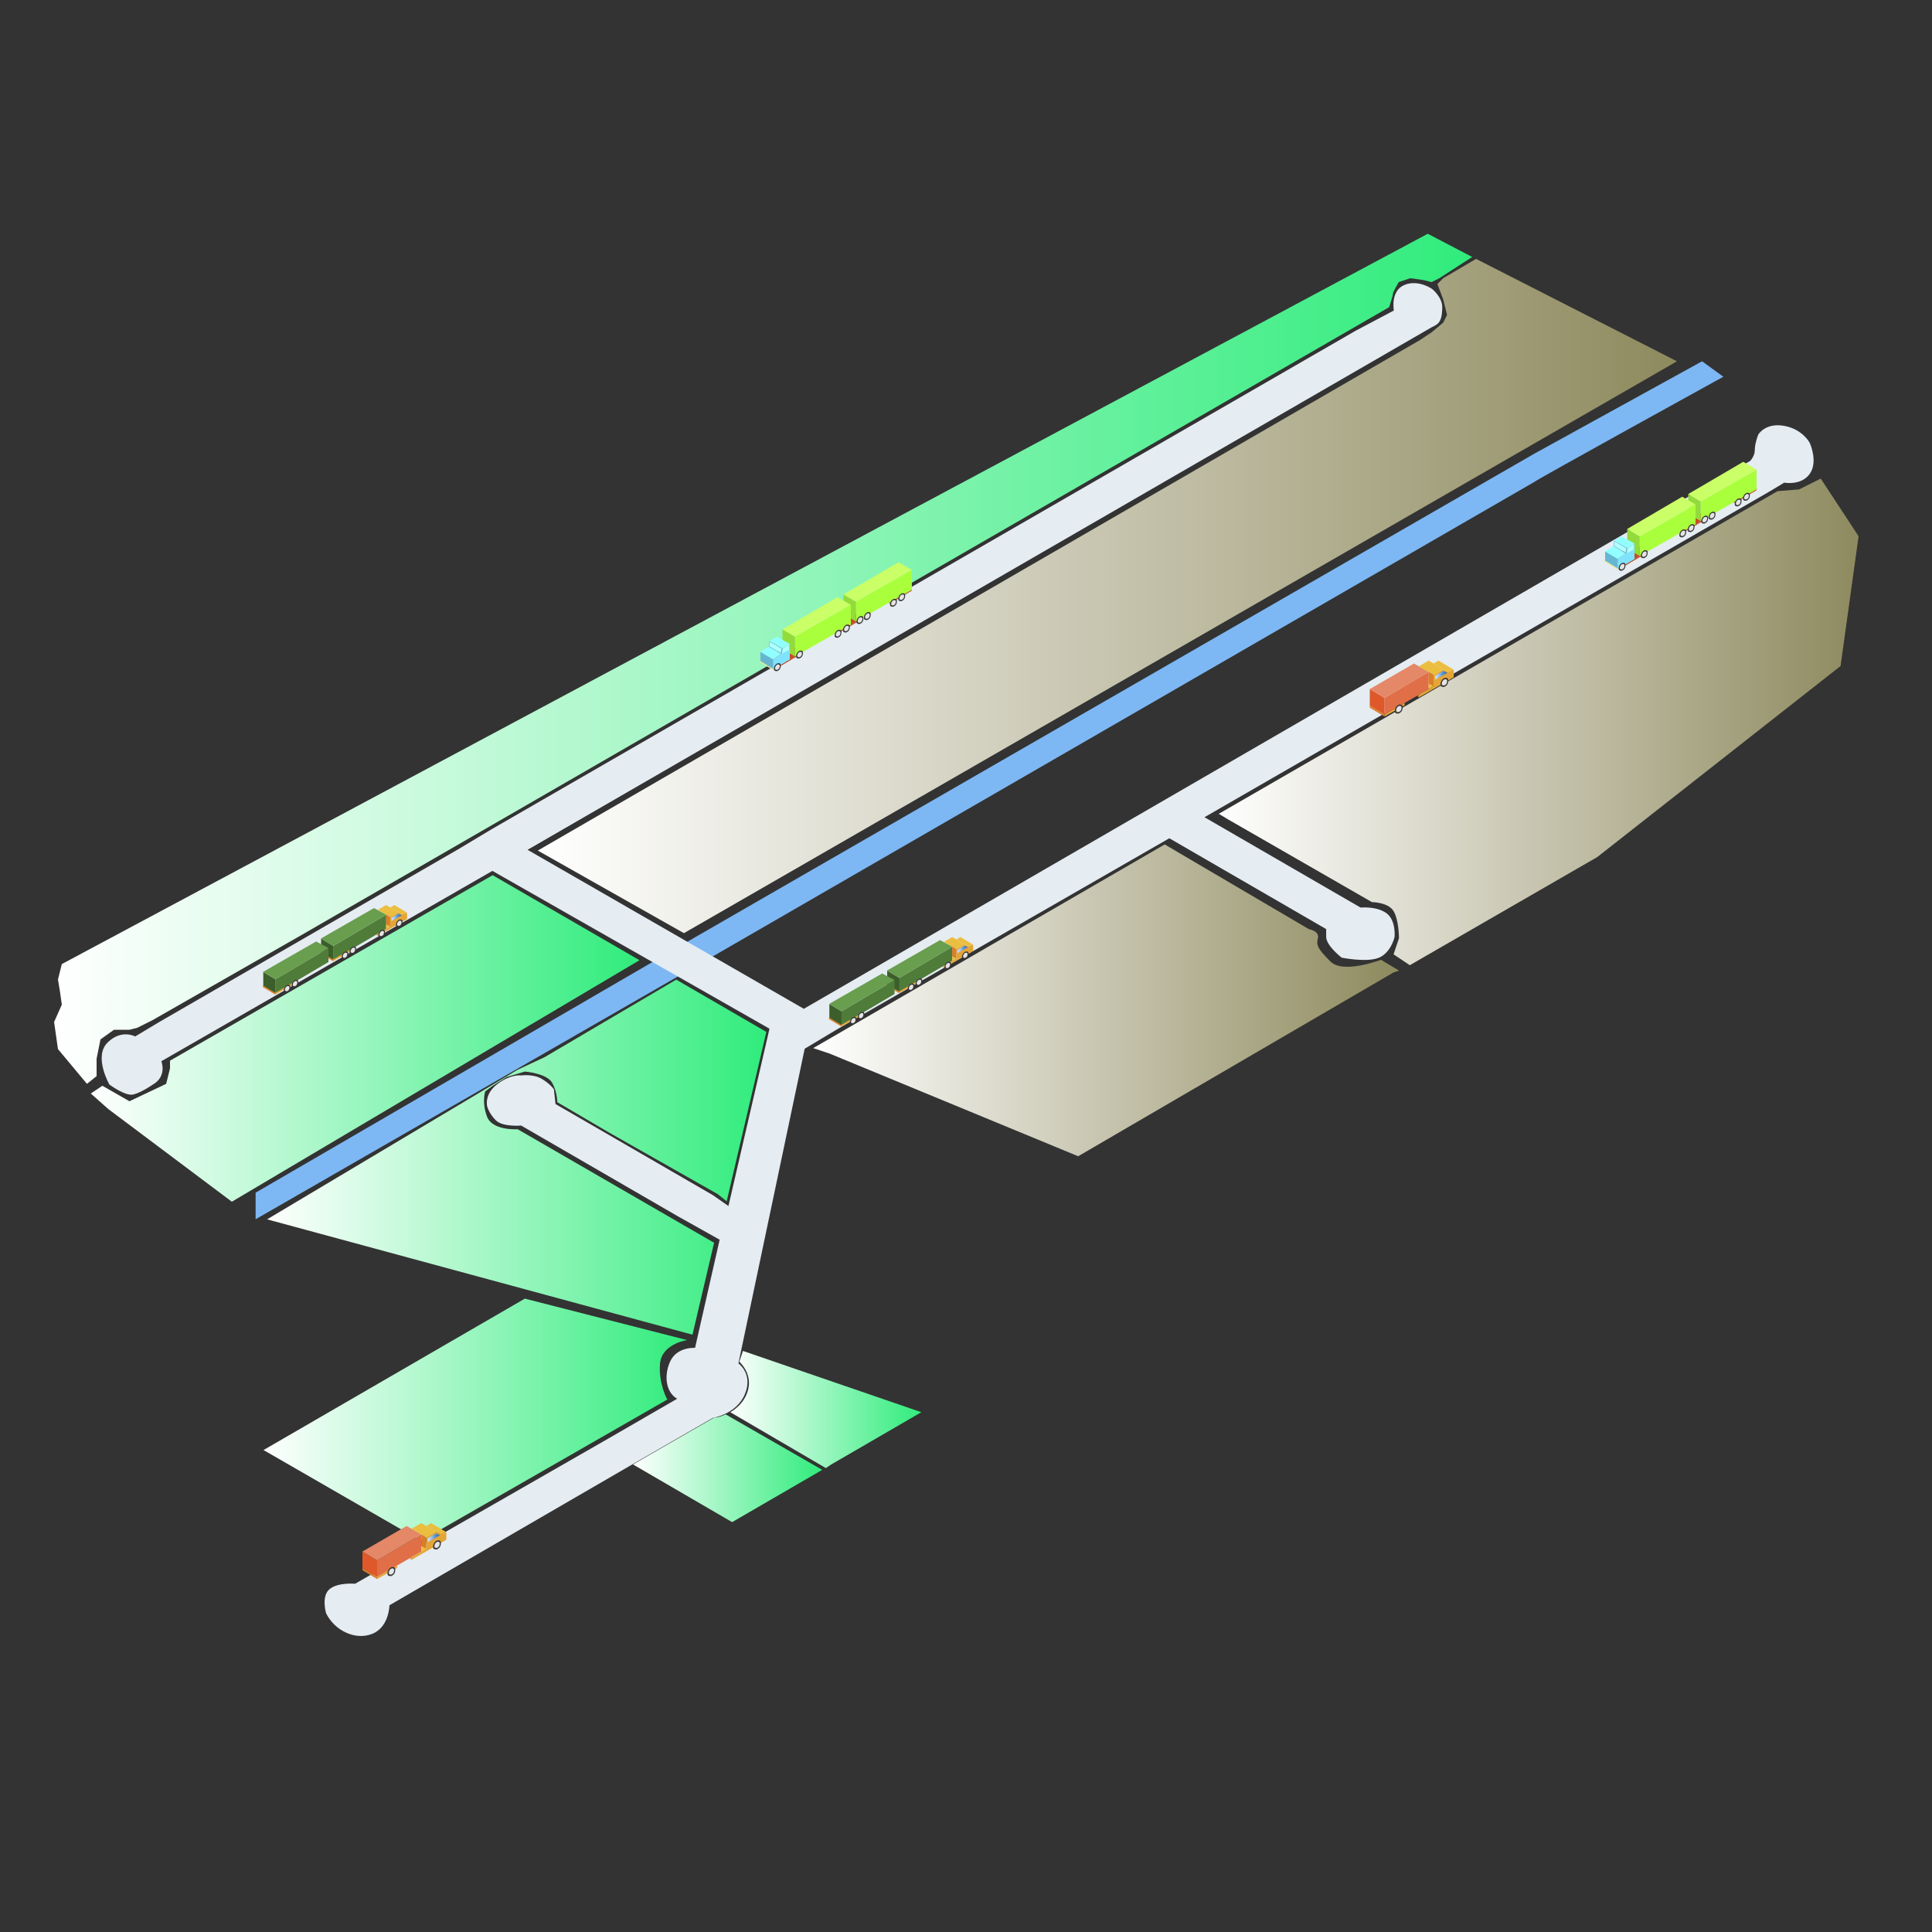 <?xml version="1.0" encoding="utf-8"?>
<!-- Generator: Adobe Illustrator 24.0.1, SVG Export Plug-In . SVG Version: 6.00 Build 0)  -->
<svg version="1.1" xmlns="http://www.w3.org/2000/svg" xmlns:xlink="http://www.w3.org/1999/xlink" x="0px" y="0px"
	 viewBox="0 0 1000 1000" style="enable-background:new 0 0 1000 1000;" xml:space="preserve">
<rect x="0" y="0" width="1000" height="1000" fill="#333333" stroke="none"/>
<style type="text/css">
	.st0{display:none;}
	.st1{display:inline;opacity:0.26;}
	.st2{fill:none;stroke:#000000;stroke-width:0.25;stroke-miterlimit:10;}
	.st3{fill:#7DB8F4;}
	.st4{fill:#01579B;}
	.st5{fill:#E5ECF2;stroke:#E5ECF2;stroke-miterlimit:10;}
	.st6{fill:url(#SVGID_1_);}
	.st7{fill:url(#SVGID_2_);}
	.st8{fill:url(#SVGID_3_);}
	.st9{fill:url(#SVGID_4_);}
	.st10{fill:url(#SVGID_5_);}
	.st11{fill:url(#SVGID_6_);}
	.st12{fill:url(#SVGID_7_);}
	.st13{fill:url(#SVGID_8_);}
	.st14{fill:url(#SVGID_9_);}
	.st15{fill:#C74B22;}
	.st16{fill:#A43917;}
	.st17{fill:#BA451F;}
	.st18{fill:#AAFF3C;}
	.st19{fill:#92DB3A;}
	.st20{fill:#CAFF67;}
	.st21{fill:none;}
	.st22{fill:#67B6D1;}
	.st23{fill:#80E3FD;}
	.st24{fill:#91FFFF;}
	.st25{fill:#B0FFFF;}
	.st26{fill:#E7EC9E;}
	.st27{fill:#363636;}
	.st28{fill:#E4E4E4;}
	.st29{fill:#E06F47;}
	.st30{fill:#DE582A;}
	.st31{fill:#E48867;}
	.st32{fill:#E4A537;}
	.st33{fill:#DA7E28;}
	.st34{fill:#EBBE3F;}
	.st35{fill:url(#SVGID_10_);}
	.st36{fill:url(#SVGID_11_);}
	.st37{fill:#3B5E2A;}
	.st38{fill:#507C3A;}
	.st39{fill:#689E4E;}
	.st40{fill:url(#SVGID_12_);}
	.st41{fill:url(#SVGID_13_);}
	.st42{display:inline;fill:#BBDEFB;}
	.st43{display:inline;fill:#90CAF9;}
	.st44{display:inline;fill:#E3F2FD;}
	.st45{display:inline;opacity:0.49;}
	.st46{display:inline;fill:#E3F1FC;}
	.st47{fill:#BBDEFB;}
	.st48{fill:#90CAF9;}
	.st49{fill:#E3F1FC;}
</style>
<g id="Capa_1" class="st0">
	<g class="st1">
		<line class="st2" x1="0" y1="0" x2="0" y2="1000"/>
		<line class="st2" x1="5" y1="0" x2="5" y2="1000"/>
		<line class="st2" x1="10" y1="0" x2="10" y2="1000"/>
		<line class="st2" x1="15" y1="0" x2="15" y2="1000"/>
		<line class="st2" x1="20" y1="0" x2="20" y2="1000"/>
		<line class="st2" x1="25" y1="0" x2="25" y2="1000"/>
		<line class="st2" x1="30" y1="0" x2="30" y2="1000"/>
		<line class="st2" x1="35" y1="0" x2="35" y2="1000"/>
		<line class="st2" x1="40" y1="0" x2="40" y2="1000"/>
		<line class="st2" x1="45" y1="0" x2="45" y2="1000"/>
		<line class="st2" x1="50" y1="0" x2="50" y2="1000"/>
		<line class="st2" x1="55" y1="0" x2="55" y2="1000"/>
		<line class="st2" x1="60" y1="0" x2="60" y2="1000"/>
		<line class="st2" x1="65" y1="0" x2="65" y2="1000"/>
		<line class="st2" x1="70" y1="0" x2="70" y2="1000"/>
		<line class="st2" x1="75" y1="0" x2="75" y2="1000"/>
		<line class="st2" x1="80" y1="0" x2="80" y2="1000"/>
		<line class="st2" x1="85" y1="0" x2="85" y2="1000"/>
		<line class="st2" x1="90" y1="0" x2="90" y2="1000"/>
		<line class="st2" x1="95" y1="0" x2="95" y2="1000"/>
		<line class="st2" x1="100" y1="0" x2="100" y2="1000"/>
		<line class="st2" x1="105" y1="0" x2="105" y2="1000"/>
		<line class="st2" x1="110" y1="0" x2="110" y2="1000"/>
		<line class="st2" x1="115" y1="0" x2="115" y2="1000"/>
		<line class="st2" x1="120" y1="0" x2="120" y2="1000"/>
		<line class="st2" x1="125" y1="0" x2="125" y2="1000"/>
		<line class="st2" x1="130" y1="0" x2="130" y2="1000"/>
		<line class="st2" x1="135" y1="0" x2="135" y2="1000"/>
		<line class="st2" x1="140" y1="0" x2="140" y2="1000"/>
		<line class="st2" x1="145" y1="0" x2="145" y2="1000"/>
		<line class="st2" x1="150" y1="0" x2="150" y2="1000"/>
		<line class="st2" x1="155" y1="0" x2="155" y2="1000"/>
		<line class="st2" x1="160" y1="0" x2="160" y2="1000"/>
		<line class="st2" x1="165" y1="0" x2="165" y2="1000"/>
		<line class="st2" x1="170" y1="0" x2="170" y2="1000"/>
		<line class="st2" x1="175" y1="0" x2="175" y2="1000"/>
		<line class="st2" x1="180" y1="0" x2="180" y2="1000"/>
		<line class="st2" x1="185" y1="0" x2="185" y2="1000"/>
		<line class="st2" x1="190" y1="0" x2="190" y2="1000"/>
		<line class="st2" x1="195" y1="0" x2="195" y2="1000"/>
		<line class="st2" x1="200" y1="0" x2="200" y2="1000"/>
		<line class="st2" x1="205" y1="0" x2="205" y2="1000"/>
		<line class="st2" x1="210" y1="0" x2="210" y2="1000"/>
		<line class="st2" x1="215" y1="0" x2="215" y2="1000"/>
		<line class="st2" x1="220" y1="0" x2="220" y2="1000"/>
		<line class="st2" x1="225" y1="0" x2="225" y2="1000"/>
		<line class="st2" x1="230" y1="0" x2="230" y2="1000"/>
		<line class="st2" x1="235" y1="0" x2="235" y2="1000"/>
		<line class="st2" x1="240" y1="0" x2="240" y2="1000"/>
		<line class="st2" x1="245" y1="0" x2="245" y2="1000"/>
		<line class="st2" x1="250" y1="0" x2="250" y2="1000"/>
		<line class="st2" x1="255" y1="0" x2="255" y2="1000"/>
		<line class="st2" x1="260" y1="0" x2="260" y2="1000"/>
		<line class="st2" x1="265" y1="0" x2="265" y2="1000"/>
		<line class="st2" x1="270" y1="0" x2="270" y2="1000"/>
		<line class="st2" x1="275" y1="0" x2="275" y2="1000"/>
		<line class="st2" x1="280" y1="0" x2="280" y2="1000"/>
		<line class="st2" x1="285" y1="0" x2="285" y2="1000"/>
		<line class="st2" x1="290" y1="0" x2="290" y2="1000"/>
		<line class="st2" x1="295" y1="0" x2="295" y2="1000"/>
		<line class="st2" x1="300" y1="0" x2="300" y2="1000"/>
		<line class="st2" x1="305" y1="0" x2="305" y2="1000"/>
		<line class="st2" x1="310" y1="0" x2="310" y2="1000"/>
		<line class="st2" x1="315" y1="0" x2="315" y2="1000"/>
		<line class="st2" x1="320" y1="0" x2="320" y2="1000"/>
		<line class="st2" x1="325" y1="0" x2="325" y2="1000"/>
		<line class="st2" x1="330" y1="0" x2="330" y2="1000"/>
		<line class="st2" x1="335" y1="0" x2="335" y2="1000"/>
		<line class="st2" x1="340" y1="0" x2="340" y2="1000"/>
		<line class="st2" x1="345" y1="0" x2="345" y2="1000"/>
		<line class="st2" x1="350" y1="0" x2="350" y2="1000"/>
		<line class="st2" x1="355" y1="0" x2="355" y2="1000"/>
		<line class="st2" x1="360" y1="0" x2="360" y2="1000"/>
		<line class="st2" x1="365" y1="0" x2="365" y2="1000"/>
		<line class="st2" x1="370" y1="0" x2="370" y2="1000"/>
		<line class="st2" x1="375" y1="0" x2="375" y2="1000"/>
		<line class="st2" x1="380" y1="0" x2="380" y2="1000"/>
		<line class="st2" x1="385" y1="0" x2="385" y2="1000"/>
		<line class="st2" x1="390" y1="0" x2="390" y2="1000"/>
		<line class="st2" x1="395" y1="0" x2="395" y2="1000"/>
		<line class="st2" x1="400" y1="0" x2="400" y2="1000"/>
		<line class="st2" x1="405" y1="0" x2="405" y2="1000"/>
		<line class="st2" x1="410" y1="0" x2="410" y2="1000"/>
		<line class="st2" x1="415" y1="0" x2="415" y2="1000"/>
		<line class="st2" x1="420" y1="0" x2="420" y2="1000"/>
		<line class="st2" x1="425" y1="0" x2="425" y2="1000"/>
		<line class="st2" x1="430" y1="0" x2="430" y2="1000"/>
		<line class="st2" x1="435" y1="0" x2="435" y2="1000"/>
		<line class="st2" x1="440" y1="0" x2="440" y2="1000"/>
		<line class="st2" x1="445" y1="0" x2="445" y2="1000"/>
		<line class="st2" x1="450" y1="0" x2="450" y2="1000"/>
		<line class="st2" x1="455" y1="0" x2="455" y2="1000"/>
		<line class="st2" x1="460" y1="0" x2="460" y2="1000"/>
		<line class="st2" x1="465" y1="0" x2="465" y2="1000"/>
		<line class="st2" x1="470" y1="0" x2="470" y2="1000"/>
		<line class="st2" x1="475" y1="0" x2="475" y2="1000"/>
		<line class="st2" x1="480" y1="0" x2="480" y2="1000"/>
		<line class="st2" x1="485" y1="0" x2="485" y2="1000"/>
		<line class="st2" x1="490" y1="0" x2="490" y2="1000"/>
		<line class="st2" x1="495" y1="0" x2="495" y2="1000"/>
		<line class="st2" x1="500" y1="0" x2="500" y2="1000"/>
		<line class="st2" x1="505" y1="0" x2="505" y2="1000"/>
		<line class="st2" x1="510" y1="0" x2="510" y2="1000"/>
		<line class="st2" x1="515" y1="0" x2="515" y2="1000"/>
		<line class="st2" x1="520" y1="0" x2="520" y2="1000"/>
		<line class="st2" x1="525" y1="0" x2="525" y2="1000"/>
		<line class="st2" x1="530" y1="0" x2="530" y2="1000"/>
		<line class="st2" x1="535" y1="0" x2="535" y2="1000"/>
		<line class="st2" x1="540" y1="0" x2="540" y2="1000"/>
		<line class="st2" x1="545" y1="0" x2="545" y2="1000"/>
		<line class="st2" x1="550" y1="0" x2="550" y2="1000"/>
		<line class="st2" x1="555" y1="0" x2="555" y2="1000"/>
		<line class="st2" x1="560" y1="0" x2="560" y2="1000"/>
		<line class="st2" x1="565" y1="0" x2="565" y2="1000"/>
		<line class="st2" x1="570" y1="0" x2="570" y2="1000"/>
		<line class="st2" x1="575" y1="0" x2="575" y2="1000"/>
		<line class="st2" x1="580" y1="0" x2="580" y2="1000"/>
		<line class="st2" x1="585" y1="0" x2="585" y2="1000"/>
		<line class="st2" x1="590" y1="0" x2="590" y2="1000"/>
		<line class="st2" x1="595" y1="0" x2="595" y2="1000"/>
		<line class="st2" x1="600" y1="0" x2="600" y2="1000"/>
		<line class="st2" x1="605" y1="0" x2="605" y2="1000"/>
		<line class="st2" x1="610" y1="0" x2="610" y2="1000"/>
		<line class="st2" x1="615" y1="0" x2="615" y2="1000"/>
		<line class="st2" x1="620" y1="0" x2="620" y2="1000"/>
		<line class="st2" x1="625" y1="0" x2="625" y2="1000"/>
		<line class="st2" x1="630" y1="0" x2="630" y2="1000"/>
		<line class="st2" x1="635" y1="0" x2="635" y2="1000"/>
		<line class="st2" x1="640" y1="0" x2="640" y2="1000"/>
		<line class="st2" x1="645" y1="0" x2="645" y2="1000"/>
		<line class="st2" x1="650" y1="0" x2="650" y2="1000"/>
		<line class="st2" x1="655" y1="0" x2="655" y2="1000"/>
		<line class="st2" x1="660" y1="0" x2="660" y2="1000"/>
		<line class="st2" x1="665" y1="0" x2="665" y2="1000"/>
		<line class="st2" x1="670" y1="0" x2="670" y2="1000"/>
		<line class="st2" x1="675" y1="0" x2="675" y2="1000"/>
		<line class="st2" x1="680" y1="0" x2="680" y2="1000"/>
		<line class="st2" x1="685" y1="0" x2="685" y2="1000"/>
		<line class="st2" x1="690" y1="0" x2="690" y2="1000"/>
		<line class="st2" x1="695" y1="0" x2="695" y2="1000"/>
		<line class="st2" x1="700" y1="0" x2="700" y2="1000"/>
		<line class="st2" x1="705" y1="0" x2="705" y2="1000"/>
		<line class="st2" x1="710" y1="0" x2="710" y2="1000"/>
		<line class="st2" x1="715" y1="0" x2="715" y2="1000"/>
		<line class="st2" x1="720" y1="0" x2="720" y2="1000"/>
		<line class="st2" x1="725" y1="0" x2="725" y2="1000"/>
		<line class="st2" x1="730" y1="0" x2="730" y2="1000"/>
		<line class="st2" x1="735" y1="0" x2="735" y2="1000"/>
		<line class="st2" x1="740" y1="0" x2="740" y2="1000"/>
		<line class="st2" x1="745" y1="0" x2="745" y2="1000"/>
		<line class="st2" x1="750" y1="0" x2="750" y2="1000"/>
		<line class="st2" x1="755" y1="0" x2="755" y2="1000"/>
		<line class="st2" x1="760" y1="0" x2="760" y2="1000"/>
		<line class="st2" x1="765" y1="0" x2="765" y2="1000"/>
		<line class="st2" x1="770" y1="0" x2="770" y2="1000"/>
		<line class="st2" x1="775" y1="0" x2="775" y2="1000"/>
		<line class="st2" x1="780" y1="0" x2="780" y2="1000"/>
		<line class="st2" x1="785" y1="0" x2="785" y2="1000"/>
		<line class="st2" x1="790" y1="0" x2="790" y2="1000"/>
		<line class="st2" x1="795" y1="0" x2="795" y2="1000"/>
		<line class="st2" x1="800" y1="0" x2="800" y2="1000"/>
		<line class="st2" x1="805" y1="0" x2="805" y2="1000"/>
		<line class="st2" x1="810" y1="0" x2="810" y2="1000"/>
		<line class="st2" x1="815" y1="0" x2="815" y2="1000"/>
		<line class="st2" x1="820" y1="0" x2="820" y2="1000"/>
		<line class="st2" x1="825" y1="0" x2="825" y2="1000"/>
		<line class="st2" x1="830" y1="0" x2="830" y2="1000"/>
		<line class="st2" x1="835" y1="0" x2="835" y2="1000"/>
		<line class="st2" x1="840" y1="0" x2="840" y2="1000"/>
		<line class="st2" x1="845" y1="0" x2="845" y2="1000"/>
		<line class="st2" x1="850" y1="0" x2="850" y2="1000"/>
		<line class="st2" x1="855" y1="0" x2="855" y2="1000"/>
		<line class="st2" x1="860" y1="0" x2="860" y2="1000"/>
		<line class="st2" x1="865" y1="0" x2="865" y2="1000"/>
		<line class="st2" x1="870" y1="0" x2="870" y2="1000"/>
		<line class="st2" x1="875" y1="0" x2="875" y2="1000"/>
		<line class="st2" x1="880" y1="0" x2="880" y2="1000"/>
		<line class="st2" x1="885" y1="0" x2="885" y2="1000"/>
		<line class="st2" x1="890" y1="0" x2="890" y2="1000"/>
		<line class="st2" x1="895" y1="0" x2="895" y2="1000"/>
		<line class="st2" x1="900" y1="0" x2="900" y2="1000"/>
		<line class="st2" x1="905" y1="0" x2="905" y2="1000"/>
		<line class="st2" x1="910" y1="0" x2="910" y2="1000"/>
		<line class="st2" x1="915" y1="0" x2="915" y2="1000"/>
		<line class="st2" x1="920" y1="0" x2="920" y2="1000"/>
		<line class="st2" x1="925" y1="0" x2="925" y2="1000"/>
		<line class="st2" x1="930" y1="0" x2="930" y2="1000"/>
		<line class="st2" x1="935" y1="0" x2="935" y2="1000"/>
		<line class="st2" x1="940" y1="0" x2="940" y2="1000"/>
		<line class="st2" x1="945" y1="0" x2="945" y2="1000"/>
		<line class="st2" x1="950" y1="0" x2="950" y2="1000"/>
		<line class="st2" x1="955" y1="0" x2="955" y2="1000"/>
		<line class="st2" x1="960" y1="0" x2="960" y2="1000"/>
		<line class="st2" x1="965" y1="0" x2="965" y2="1000"/>
		<line class="st2" x1="970" y1="0" x2="970" y2="1000"/>
		<line class="st2" x1="975" y1="0" x2="975" y2="1000"/>
		<line class="st2" x1="980" y1="0" x2="980" y2="1000"/>
		<line class="st2" x1="985" y1="0" x2="985" y2="1000"/>
		<line class="st2" x1="990" y1="0" x2="990" y2="1000"/>
		<line class="st2" x1="995" y1="0" x2="995" y2="1000"/>
		<line class="st2" x1="1000" y1="0" x2="1000" y2="1000"/>
	</g>
	<g class="st1">
		<line class="st2" x1="-183.01" y1="683.01" x2="683.01" y2="1183.01"/>
		<line class="st2" x1="-180.51" y1="678.68" x2="685.51" y2="1178.68"/>
		<line class="st2" x1="-178.01" y1="674.35" x2="688.01" y2="1174.35"/>
		<line class="st2" x1="-175.51" y1="670.02" x2="690.51" y2="1170.02"/>
		<line class="st2" x1="-173.01" y1="665.69" x2="693.01" y2="1165.69"/>
		<line class="st2" x1="-170.51" y1="661.36" x2="695.51" y2="1161.36"/>
		<line class="st2" x1="-168.01" y1="657.03" x2="698.01" y2="1157.03"/>
		<line class="st2" x1="-165.51" y1="652.7" x2="700.51" y2="1152.7"/>
		<line class="st2" x1="-163.01" y1="648.37" x2="703.01" y2="1148.37"/>
		<line class="st2" x1="-160.51" y1="644.04" x2="705.51" y2="1144.04"/>
		<line class="st2" x1="-158.01" y1="639.71" x2="708.01" y2="1139.71"/>
		<line class="st2" x1="-155.51" y1="635.38" x2="710.51" y2="1135.38"/>
		<line class="st2" x1="-153.01" y1="631.05" x2="713.01" y2="1131.05"/>
		<line class="st2" x1="-150.51" y1="626.72" x2="715.51" y2="1126.72"/>
		<line class="st2" x1="-148.01" y1="622.39" x2="718.01" y2="1122.39"/>
		<line class="st2" x1="-145.51" y1="618.06" x2="720.51" y2="1118.06"/>
		<line class="st2" x1="-143.01" y1="613.73" x2="723.01" y2="1113.73"/>
		<line class="st2" x1="-140.51" y1="609.4" x2="725.51" y2="1109.4"/>
		<line class="st2" x1="-138.01" y1="605.07" x2="728.01" y2="1105.07"/>
		<line class="st2" x1="-135.51" y1="600.74" x2="730.51" y2="1100.74"/>
		<line class="st2" x1="-133.01" y1="596.41" x2="733.01" y2="1096.41"/>
		<line class="st2" x1="-130.51" y1="592.08" x2="735.51" y2="1092.08"/>
		<line class="st2" x1="-128.01" y1="587.75" x2="738.01" y2="1087.75"/>
		<line class="st2" x1="-125.51" y1="583.42" x2="740.51" y2="1083.42"/>
		<line class="st2" x1="-123.01" y1="579.09" x2="743.01" y2="1079.09"/>
		<line class="st2" x1="-120.51" y1="574.76" x2="745.51" y2="1074.76"/>
		<line class="st2" x1="-118.01" y1="570.43" x2="748.01" y2="1070.43"/>
		<line class="st2" x1="-115.51" y1="566.1" x2="750.51" y2="1066.1"/>
		<line class="st2" x1="-113.01" y1="561.77" x2="753.01" y2="1061.77"/>
		<line class="st2" x1="-110.51" y1="557.44" x2="755.51" y2="1057.44"/>
		<line class="st2" x1="-108.01" y1="553.11" x2="758.01" y2="1053.11"/>
		<line class="st2" x1="-105.51" y1="548.78" x2="760.51" y2="1048.78"/>
		<line class="st2" x1="-103.01" y1="544.45" x2="763.01" y2="1044.45"/>
		<line class="st2" x1="-100.51" y1="540.12" x2="765.51" y2="1040.12"/>
		<line class="st2" x1="-98.01" y1="535.79" x2="768.01" y2="1035.79"/>
		<line class="st2" x1="-95.51" y1="531.46" x2="770.51" y2="1031.46"/>
		<line class="st2" x1="-93.01" y1="527.13" x2="773.01" y2="1027.13"/>
		<line class="st2" x1="-90.51" y1="522.8" x2="775.51" y2="1022.8"/>
		<line class="st2" x1="-88.01" y1="518.47" x2="778.01" y2="1018.47"/>
		<line class="st2" x1="-85.51" y1="514.14" x2="780.51" y2="1014.14"/>
		<line class="st2" x1="-83.01" y1="509.81" x2="783.01" y2="1009.81"/>
		<line class="st2" x1="-80.51" y1="505.48" x2="785.51" y2="1005.48"/>
		<line class="st2" x1="-78.01" y1="501.15" x2="788.01" y2="1001.15"/>
		<line class="st2" x1="-75.51" y1="496.82" x2="790.51" y2="996.82"/>
		<line class="st2" x1="-73.01" y1="492.49" x2="793.01" y2="992.49"/>
		<line class="st2" x1="-70.51" y1="488.16" x2="795.51" y2="988.16"/>
		<line class="st2" x1="-68.01" y1="483.83" x2="798.01" y2="983.83"/>
		<line class="st2" x1="-65.51" y1="479.5" x2="800.51" y2="979.5"/>
		<line class="st2" x1="-63.01" y1="475.17" x2="803.01" y2="975.17"/>
		<line class="st2" x1="-60.51" y1="470.84" x2="805.51" y2="970.84"/>
		<line class="st2" x1="-58.01" y1="466.51" x2="808.01" y2="966.51"/>
		<line class="st2" x1="-55.51" y1="462.18" x2="810.51" y2="962.18"/>
		<line class="st2" x1="-53.01" y1="457.85" x2="813.01" y2="957.85"/>
		<line class="st2" x1="-50.51" y1="453.52" x2="815.51" y2="953.52"/>
		<line class="st2" x1="-48.01" y1="449.19" x2="818.01" y2="949.19"/>
		<line class="st2" x1="-45.51" y1="444.86" x2="820.51" y2="944.86"/>
		<line class="st2" x1="-43.01" y1="440.53" x2="823.01" y2="940.53"/>
		<line class="st2" x1="-40.51" y1="436.2" x2="825.51" y2="936.2"/>
		<line class="st2" x1="-38.01" y1="431.87" x2="828.01" y2="931.87"/>
		<line class="st2" x1="-35.51" y1="427.54" x2="830.51" y2="927.54"/>
		<line class="st2" x1="-33.01" y1="423.21" x2="833.01" y2="923.21"/>
		<line class="st2" x1="-30.51" y1="418.87" x2="835.51" y2="918.87"/>
		<line class="st2" x1="-28.01" y1="414.54" x2="838.01" y2="914.54"/>
		<line class="st2" x1="-25.51" y1="410.21" x2="840.51" y2="910.21"/>
		<line class="st2" x1="-23.01" y1="405.88" x2="843.01" y2="905.88"/>
		<line class="st2" x1="-20.51" y1="401.55" x2="845.51" y2="901.55"/>
		<line class="st2" x1="-18.01" y1="397.22" x2="848.01" y2="897.22"/>
		<line class="st2" x1="-15.51" y1="392.89" x2="850.51" y2="892.89"/>
		<line class="st2" x1="-13.01" y1="388.56" x2="853.01" y2="888.56"/>
		<line class="st2" x1="-10.51" y1="384.23" x2="855.51" y2="884.23"/>
		<line class="st2" x1="-8.01" y1="379.9" x2="858.01" y2="879.9"/>
		<line class="st2" x1="-5.51" y1="375.57" x2="860.51" y2="875.57"/>
		<line class="st2" x1="-3.01" y1="371.24" x2="863.01" y2="871.24"/>
		<line class="st2" x1="-0.51" y1="366.91" x2="865.51" y2="866.91"/>
		<line class="st2" x1="1.99" y1="362.58" x2="868.01" y2="862.58"/>
		<line class="st2" x1="4.49" y1="358.25" x2="870.51" y2="858.25"/>
		<line class="st2" x1="6.99" y1="353.92" x2="873.01" y2="853.92"/>
		<line class="st2" x1="9.49" y1="349.59" x2="875.51" y2="849.59"/>
		<line class="st2" x1="11.99" y1="345.26" x2="878.01" y2="845.26"/>
		<line class="st2" x1="14.49" y1="340.93" x2="880.51" y2="840.93"/>
		<line class="st2" x1="16.99" y1="336.6" x2="883.01" y2="836.6"/>
		<line class="st2" x1="19.49" y1="332.27" x2="885.51" y2="832.27"/>
		<line class="st2" x1="21.99" y1="327.94" x2="888.01" y2="827.94"/>
		<line class="st2" x1="24.49" y1="323.61" x2="890.51" y2="823.61"/>
		<line class="st2" x1="26.99" y1="319.28" x2="893.01" y2="819.28"/>
		<line class="st2" x1="29.49" y1="314.95" x2="895.51" y2="814.95"/>
		<line class="st2" x1="31.99" y1="310.62" x2="898.01" y2="810.62"/>
		<line class="st2" x1="34.49" y1="306.29" x2="900.51" y2="806.29"/>
		<line class="st2" x1="36.99" y1="301.96" x2="903.01" y2="801.96"/>
		<line class="st2" x1="39.49" y1="297.63" x2="905.51" y2="797.63"/>
		<line class="st2" x1="41.99" y1="293.3" x2="908.01" y2="793.3"/>
		<line class="st2" x1="44.49" y1="288.97" x2="910.51" y2="788.97"/>
		<line class="st2" x1="46.99" y1="284.64" x2="913.01" y2="784.64"/>
		<line class="st2" x1="49.49" y1="280.31" x2="915.51" y2="780.31"/>
		<line class="st2" x1="51.99" y1="275.98" x2="918.01" y2="775.98"/>
		<line class="st2" x1="54.49" y1="271.65" x2="920.51" y2="771.65"/>
		<line class="st2" x1="56.99" y1="267.32" x2="923.01" y2="767.32"/>
		<line class="st2" x1="59.49" y1="262.99" x2="925.51" y2="762.99"/>
		<line class="st2" x1="61.99" y1="258.66" x2="928.01" y2="758.66"/>
		<line class="st2" x1="64.49" y1="254.33" x2="930.51" y2="754.33"/>
		<line class="st2" x1="66.99" y1="250" x2="933.01" y2="750"/>
		<line class="st2" x1="69.49" y1="245.67" x2="935.51" y2="745.67"/>
		<line class="st2" x1="71.99" y1="241.34" x2="938.01" y2="741.34"/>
		<line class="st2" x1="74.49" y1="237.01" x2="940.51" y2="737.01"/>
		<line class="st2" x1="76.99" y1="232.68" x2="943.01" y2="732.68"/>
		<line class="st2" x1="79.49" y1="228.35" x2="945.51" y2="728.35"/>
		<line class="st2" x1="81.99" y1="224.02" x2="948.01" y2="724.02"/>
		<line class="st2" x1="84.49" y1="219.69" x2="950.51" y2="719.69"/>
		<line class="st2" x1="86.99" y1="215.36" x2="953.01" y2="715.36"/>
		<line class="st2" x1="89.49" y1="211.03" x2="955.51" y2="711.03"/>
		<line class="st2" x1="91.99" y1="206.7" x2="958.01" y2="706.7"/>
		<line class="st2" x1="94.49" y1="202.37" x2="960.51" y2="702.37"/>
		<line class="st2" x1="96.99" y1="198.04" x2="963.01" y2="698.04"/>
		<line class="st2" x1="99.49" y1="193.71" x2="965.51" y2="693.71"/>
		<line class="st2" x1="101.99" y1="189.38" x2="968.01" y2="689.38"/>
		<line class="st2" x1="104.49" y1="185.05" x2="970.51" y2="685.05"/>
		<line class="st2" x1="106.99" y1="180.72" x2="973.01" y2="680.72"/>
		<line class="st2" x1="109.49" y1="176.39" x2="975.51" y2="676.39"/>
		<line class="st2" x1="111.99" y1="172.06" x2="978.01" y2="672.06"/>
		<line class="st2" x1="114.49" y1="167.73" x2="980.51" y2="667.73"/>
		<line class="st2" x1="116.99" y1="163.4" x2="983.01" y2="663.4"/>
		<line class="st2" x1="119.49" y1="159.07" x2="985.51" y2="659.07"/>
		<line class="st2" x1="121.99" y1="154.74" x2="988.01" y2="654.74"/>
		<line class="st2" x1="124.49" y1="150.41" x2="990.51" y2="650.41"/>
		<line class="st2" x1="126.99" y1="146.08" x2="993.01" y2="646.08"/>
		<line class="st2" x1="129.49" y1="141.75" x2="995.51" y2="641.75"/>
		<line class="st2" x1="131.99" y1="137.42" x2="998.01" y2="637.42"/>
		<line class="st2" x1="134.49" y1="133.09" x2="1000.51" y2="633.09"/>
		<line class="st2" x1="136.99" y1="128.76" x2="1003.01" y2="628.76"/>
		<line class="st2" x1="139.49" y1="124.43" x2="1005.51" y2="624.43"/>
		<line class="st2" x1="141.99" y1="120.1" x2="1008.01" y2="620.1"/>
		<line class="st2" x1="144.49" y1="115.77" x2="1010.51" y2="615.77"/>
		<line class="st2" x1="146.99" y1="111.44" x2="1013.01" y2="611.44"/>
		<line class="st2" x1="149.49" y1="107.11" x2="1015.51" y2="607.11"/>
		<line class="st2" x1="151.99" y1="102.78" x2="1018.01" y2="602.78"/>
		<line class="st2" x1="154.49" y1="98.45" x2="1020.51" y2="598.45"/>
		<line class="st2" x1="156.99" y1="94.12" x2="1023.01" y2="594.12"/>
		<line class="st2" x1="159.49" y1="89.79" x2="1025.51" y2="589.79"/>
		<line class="st2" x1="161.99" y1="85.46" x2="1028.01" y2="585.46"/>
		<line class="st2" x1="164.49" y1="81.13" x2="1030.51" y2="581.13"/>
		<line class="st2" x1="166.99" y1="76.79" x2="1033.01" y2="576.79"/>
		<line class="st2" x1="169.49" y1="72.46" x2="1035.51" y2="572.46"/>
		<line class="st2" x1="171.99" y1="68.13" x2="1038.01" y2="568.13"/>
		<line class="st2" x1="174.49" y1="63.8" x2="1040.51" y2="563.8"/>
		<line class="st2" x1="176.99" y1="59.47" x2="1043.01" y2="559.47"/>
		<line class="st2" x1="179.49" y1="55.14" x2="1045.51" y2="555.14"/>
		<line class="st2" x1="181.99" y1="50.81" x2="1048.01" y2="550.81"/>
		<line class="st2" x1="184.49" y1="46.48" x2="1050.51" y2="546.48"/>
		<line class="st2" x1="186.99" y1="42.15" x2="1053.01" y2="542.15"/>
		<line class="st2" x1="189.49" y1="37.82" x2="1055.51" y2="537.82"/>
		<line class="st2" x1="191.99" y1="33.49" x2="1058.01" y2="533.49"/>
		<line class="st2" x1="194.49" y1="29.16" x2="1060.51" y2="529.16"/>
		<line class="st2" x1="196.99" y1="24.83" x2="1063.01" y2="524.83"/>
		<line class="st2" x1="199.49" y1="20.5" x2="1065.51" y2="520.5"/>
		<line class="st2" x1="201.99" y1="16.17" x2="1068.01" y2="516.17"/>
		<line class="st2" x1="204.49" y1="11.84" x2="1070.51" y2="511.84"/>
		<line class="st2" x1="206.99" y1="7.51" x2="1073.01" y2="507.51"/>
		<line class="st2" x1="209.49" y1="3.18" x2="1075.51" y2="503.18"/>
		<line class="st2" x1="211.99" y1="-1.15" x2="1078.01" y2="498.85"/>
		<line class="st2" x1="214.49" y1="-5.48" x2="1080.51" y2="494.52"/>
		<line class="st2" x1="216.99" y1="-9.81" x2="1083.01" y2="490.19"/>
		<line class="st2" x1="219.49" y1="-14.14" x2="1085.51" y2="485.86"/>
		<line class="st2" x1="221.99" y1="-18.47" x2="1088.01" y2="481.53"/>
		<line class="st2" x1="224.49" y1="-22.8" x2="1090.51" y2="477.2"/>
		<line class="st2" x1="226.99" y1="-27.13" x2="1093.01" y2="472.87"/>
		<line class="st2" x1="229.49" y1="-31.46" x2="1095.51" y2="468.54"/>
		<line class="st2" x1="231.99" y1="-35.79" x2="1098.01" y2="464.21"/>
		<line class="st2" x1="234.49" y1="-40.12" x2="1100.51" y2="459.88"/>
		<line class="st2" x1="236.99" y1="-44.45" x2="1103.01" y2="455.55"/>
		<line class="st2" x1="239.49" y1="-48.78" x2="1105.51" y2="451.22"/>
		<line class="st2" x1="241.99" y1="-53.11" x2="1108.01" y2="446.89"/>
		<line class="st2" x1="244.49" y1="-57.44" x2="1110.51" y2="442.56"/>
		<line class="st2" x1="246.99" y1="-61.77" x2="1113.01" y2="438.23"/>
		<line class="st2" x1="249.49" y1="-66.1" x2="1115.51" y2="433.9"/>
		<line class="st2" x1="251.99" y1="-70.43" x2="1118.01" y2="429.57"/>
		<line class="st2" x1="254.49" y1="-74.76" x2="1120.51" y2="425.24"/>
		<line class="st2" x1="256.99" y1="-79.09" x2="1123.01" y2="420.91"/>
		<line class="st2" x1="259.49" y1="-83.42" x2="1125.51" y2="416.58"/>
		<line class="st2" x1="261.99" y1="-87.75" x2="1128.01" y2="412.25"/>
		<line class="st2" x1="264.49" y1="-92.08" x2="1130.51" y2="407.92"/>
		<line class="st2" x1="266.99" y1="-96.41" x2="1133.01" y2="403.59"/>
		<line class="st2" x1="269.49" y1="-100.74" x2="1135.51" y2="399.26"/>
		<line class="st2" x1="271.99" y1="-105.07" x2="1138.01" y2="394.93"/>
		<line class="st2" x1="274.49" y1="-109.4" x2="1140.51" y2="390.6"/>
		<line class="st2" x1="276.99" y1="-113.73" x2="1143.01" y2="386.27"/>
		<line class="st2" x1="279.49" y1="-118.06" x2="1145.51" y2="381.94"/>
		<line class="st2" x1="281.99" y1="-122.39" x2="1148.01" y2="377.61"/>
		<line class="st2" x1="284.49" y1="-126.72" x2="1150.51" y2="373.28"/>
		<line class="st2" x1="286.99" y1="-131.05" x2="1153.01" y2="368.95"/>
		<line class="st2" x1="289.49" y1="-135.38" x2="1155.51" y2="364.62"/>
		<line class="st2" x1="291.99" y1="-139.71" x2="1158.01" y2="360.29"/>
		<line class="st2" x1="294.49" y1="-144.04" x2="1160.51" y2="355.96"/>
		<line class="st2" x1="296.99" y1="-148.37" x2="1163.01" y2="351.63"/>
		<line class="st2" x1="299.49" y1="-152.7" x2="1165.51" y2="347.3"/>
		<line class="st2" x1="301.99" y1="-157.03" x2="1168.01" y2="342.97"/>
		<line class="st2" x1="304.49" y1="-161.36" x2="1170.51" y2="338.64"/>
		<line class="st2" x1="306.99" y1="-165.69" x2="1173.01" y2="334.31"/>
		<line class="st2" x1="309.49" y1="-170.02" x2="1175.51" y2="329.98"/>
		<line class="st2" x1="311.99" y1="-174.35" x2="1178.01" y2="325.65"/>
		<line class="st2" x1="314.49" y1="-178.68" x2="1180.51" y2="321.32"/>
		<line class="st2" x1="316.99" y1="-183.01" x2="1183.01" y2="316.99"/>
	</g>
	<g class="st1">
		<line class="st2" x1="1183.01" y1="683.01" x2="316.99" y2="1183.01"/>
		<line class="st2" x1="1180.51" y1="678.68" x2="314.49" y2="1178.68"/>
		<line class="st2" x1="1178.01" y1="674.35" x2="311.99" y2="1174.35"/>
		<line class="st2" x1="1175.51" y1="670.02" x2="309.49" y2="1170.02"/>
		<line class="st2" x1="1173.01" y1="665.69" x2="306.99" y2="1165.69"/>
		<line class="st2" x1="1170.51" y1="661.36" x2="304.49" y2="1161.36"/>
		<line class="st2" x1="1168.01" y1="657.03" x2="301.99" y2="1157.03"/>
		<line class="st2" x1="1165.51" y1="652.7" x2="299.49" y2="1152.7"/>
		<line class="st2" x1="1163.01" y1="648.37" x2="296.99" y2="1148.37"/>
		<line class="st2" x1="1160.51" y1="644.04" x2="294.49" y2="1144.04"/>
		<line class="st2" x1="1158.01" y1="639.71" x2="291.99" y2="1139.71"/>
		<line class="st2" x1="1155.51" y1="635.38" x2="289.49" y2="1135.38"/>
		<line class="st2" x1="1153.01" y1="631.05" x2="286.99" y2="1131.05"/>
		<line class="st2" x1="1150.51" y1="626.72" x2="284.49" y2="1126.72"/>
		<line class="st2" x1="1148.01" y1="622.39" x2="281.99" y2="1122.39"/>
		<line class="st2" x1="1145.51" y1="618.06" x2="279.49" y2="1118.06"/>
		<line class="st2" x1="1143.01" y1="613.73" x2="276.99" y2="1113.73"/>
		<line class="st2" x1="1140.51" y1="609.4" x2="274.49" y2="1109.4"/>
		<line class="st2" x1="1138.01" y1="605.07" x2="271.99" y2="1105.07"/>
		<line class="st2" x1="1135.51" y1="600.74" x2="269.49" y2="1100.74"/>
		<line class="st2" x1="1133.01" y1="596.41" x2="266.99" y2="1096.41"/>
		<line class="st2" x1="1130.51" y1="592.08" x2="264.49" y2="1092.08"/>
		<line class="st2" x1="1128.01" y1="587.75" x2="261.99" y2="1087.75"/>
		<line class="st2" x1="1125.51" y1="583.42" x2="259.49" y2="1083.42"/>
		<line class="st2" x1="1123.01" y1="579.09" x2="256.99" y2="1079.09"/>
		<line class="st2" x1="1120.51" y1="574.76" x2="254.49" y2="1074.76"/>
		<line class="st2" x1="1118.01" y1="570.43" x2="251.99" y2="1070.43"/>
		<line class="st2" x1="1115.51" y1="566.1" x2="249.49" y2="1066.1"/>
		<line class="st2" x1="1113.01" y1="561.77" x2="246.99" y2="1061.77"/>
		<line class="st2" x1="1110.51" y1="557.44" x2="244.49" y2="1057.44"/>
		<line class="st2" x1="1108.01" y1="553.11" x2="241.99" y2="1053.11"/>
		<line class="st2" x1="1105.51" y1="548.78" x2="239.49" y2="1048.78"/>
		<line class="st2" x1="1103.01" y1="544.45" x2="236.99" y2="1044.45"/>
		<line class="st2" x1="1100.51" y1="540.12" x2="234.49" y2="1040.12"/>
		<line class="st2" x1="1098.01" y1="535.79" x2="231.99" y2="1035.79"/>
		<line class="st2" x1="1095.51" y1="531.46" x2="229.49" y2="1031.46"/>
		<line class="st2" x1="1093.01" y1="527.13" x2="226.99" y2="1027.13"/>
		<line class="st2" x1="1090.51" y1="522.8" x2="224.49" y2="1022.8"/>
		<line class="st2" x1="1088.01" y1="518.47" x2="221.99" y2="1018.47"/>
		<line class="st2" x1="1085.51" y1="514.14" x2="219.49" y2="1014.14"/>
		<line class="st2" x1="1083.01" y1="509.81" x2="216.99" y2="1009.81"/>
		<line class="st2" x1="1080.51" y1="505.48" x2="214.49" y2="1005.48"/>
		<line class="st2" x1="1078.01" y1="501.15" x2="211.99" y2="1001.15"/>
		<line class="st2" x1="1075.51" y1="496.82" x2="209.49" y2="996.82"/>
		<line class="st2" x1="1073.01" y1="492.49" x2="206.99" y2="992.49"/>
		<line class="st2" x1="1070.51" y1="488.16" x2="204.49" y2="988.16"/>
		<line class="st2" x1="1068.01" y1="483.83" x2="201.99" y2="983.83"/>
		<line class="st2" x1="1065.51" y1="479.5" x2="199.49" y2="979.5"/>
		<line class="st2" x1="1063.01" y1="475.17" x2="196.99" y2="975.17"/>
		<line class="st2" x1="1060.51" y1="470.84" x2="194.49" y2="970.84"/>
		<line class="st2" x1="1058.01" y1="466.51" x2="191.99" y2="966.51"/>
		<line class="st2" x1="1055.51" y1="462.18" x2="189.49" y2="962.18"/>
		<line class="st2" x1="1053.01" y1="457.85" x2="186.99" y2="957.85"/>
		<line class="st2" x1="1050.51" y1="453.52" x2="184.49" y2="953.52"/>
		<line class="st2" x1="1048.01" y1="449.19" x2="181.99" y2="949.19"/>
		<line class="st2" x1="1045.51" y1="444.86" x2="179.49" y2="944.86"/>
		<line class="st2" x1="1043.01" y1="440.53" x2="176.99" y2="940.53"/>
		<line class="st2" x1="1040.51" y1="436.2" x2="174.49" y2="936.2"/>
		<line class="st2" x1="1038.01" y1="431.87" x2="171.99" y2="931.87"/>
		<line class="st2" x1="1035.51" y1="427.54" x2="169.49" y2="927.54"/>
		<line class="st2" x1="1033.01" y1="423.21" x2="166.99" y2="923.21"/>
		<line class="st2" x1="1030.51" y1="418.87" x2="164.49" y2="918.87"/>
		<line class="st2" x1="1028.01" y1="414.54" x2="161.99" y2="914.54"/>
		<line class="st2" x1="1025.51" y1="410.21" x2="159.49" y2="910.21"/>
		<line class="st2" x1="1023.01" y1="405.88" x2="156.99" y2="905.88"/>
		<line class="st2" x1="1020.51" y1="401.55" x2="154.49" y2="901.55"/>
		<line class="st2" x1="1018.01" y1="397.22" x2="151.99" y2="897.22"/>
		<line class="st2" x1="1015.51" y1="392.89" x2="149.49" y2="892.89"/>
		<line class="st2" x1="1013.01" y1="388.56" x2="146.99" y2="888.56"/>
		<line class="st2" x1="1010.51" y1="384.23" x2="144.49" y2="884.23"/>
		<line class="st2" x1="1008.01" y1="379.9" x2="141.99" y2="879.9"/>
		<line class="st2" x1="1005.51" y1="375.57" x2="139.49" y2="875.57"/>
		<line class="st2" x1="1003.01" y1="371.24" x2="136.99" y2="871.24"/>
		<line class="st2" x1="1000.51" y1="366.91" x2="134.49" y2="866.91"/>
		<line class="st2" x1="998.01" y1="362.58" x2="131.99" y2="862.58"/>
		<line class="st2" x1="995.51" y1="358.25" x2="129.49" y2="858.25"/>
		<line class="st2" x1="993.01" y1="353.92" x2="126.99" y2="853.92"/>
		<line class="st2" x1="990.51" y1="349.59" x2="124.49" y2="849.59"/>
		<line class="st2" x1="988.01" y1="345.26" x2="121.99" y2="845.26"/>
		<line class="st2" x1="985.51" y1="340.93" x2="119.49" y2="840.93"/>
		<line class="st2" x1="983.01" y1="336.6" x2="116.99" y2="836.6"/>
		<line class="st2" x1="980.51" y1="332.27" x2="114.49" y2="832.27"/>
		<line class="st2" x1="978.01" y1="327.94" x2="111.99" y2="827.94"/>
		<line class="st2" x1="975.51" y1="323.61" x2="109.49" y2="823.61"/>
		<line class="st2" x1="973.01" y1="319.28" x2="106.99" y2="819.28"/>
		<line class="st2" x1="970.51" y1="314.95" x2="104.49" y2="814.95"/>
		<line class="st2" x1="968.01" y1="310.62" x2="101.99" y2="810.62"/>
		<line class="st2" x1="965.51" y1="306.29" x2="99.49" y2="806.29"/>
		<line class="st2" x1="963.01" y1="301.96" x2="96.99" y2="801.96"/>
		<line class="st2" x1="960.51" y1="297.63" x2="94.49" y2="797.63"/>
		<line class="st2" x1="958.01" y1="293.3" x2="91.99" y2="793.3"/>
		<line class="st2" x1="955.51" y1="288.97" x2="89.49" y2="788.97"/>
		<line class="st2" x1="953.01" y1="284.64" x2="86.99" y2="784.64"/>
		<line class="st2" x1="950.51" y1="280.31" x2="84.49" y2="780.31"/>
		<line class="st2" x1="948.01" y1="275.98" x2="81.99" y2="775.98"/>
		<line class="st2" x1="945.51" y1="271.65" x2="79.49" y2="771.65"/>
		<line class="st2" x1="943.01" y1="267.32" x2="76.99" y2="767.32"/>
		<line class="st2" x1="940.51" y1="262.99" x2="74.49" y2="762.99"/>
		<line class="st2" x1="938.01" y1="258.66" x2="71.99" y2="758.66"/>
		<line class="st2" x1="935.51" y1="254.33" x2="69.49" y2="754.33"/>
		<line class="st2" x1="933.01" y1="250" x2="66.99" y2="750"/>
		<line class="st2" x1="930.51" y1="245.67" x2="64.49" y2="745.67"/>
		<line class="st2" x1="928.01" y1="241.34" x2="61.99" y2="741.34"/>
		<line class="st2" x1="925.51" y1="237.01" x2="59.49" y2="737.01"/>
		<line class="st2" x1="923.01" y1="232.68" x2="56.99" y2="732.68"/>
		<line class="st2" x1="920.51" y1="228.35" x2="54.49" y2="728.35"/>
		<line class="st2" x1="918.01" y1="224.02" x2="51.99" y2="724.02"/>
		<line class="st2" x1="915.51" y1="219.69" x2="49.49" y2="719.69"/>
		<line class="st2" x1="913.01" y1="215.36" x2="46.99" y2="715.36"/>
		<line class="st2" x1="910.51" y1="211.03" x2="44.49" y2="711.03"/>
		<line class="st2" x1="908.01" y1="206.7" x2="41.99" y2="706.7"/>
		<line class="st2" x1="905.51" y1="202.37" x2="39.49" y2="702.37"/>
		<line class="st2" x1="903.01" y1="198.04" x2="36.99" y2="698.04"/>
		<line class="st2" x1="900.51" y1="193.71" x2="34.49" y2="693.71"/>
		<line class="st2" x1="898.01" y1="189.38" x2="31.99" y2="689.38"/>
		<line class="st2" x1="895.51" y1="185.05" x2="29.49" y2="685.05"/>
		<line class="st2" x1="893.01" y1="180.72" x2="26.99" y2="680.72"/>
		<line class="st2" x1="890.51" y1="176.39" x2="24.49" y2="676.39"/>
		<line class="st2" x1="888.01" y1="172.06" x2="21.99" y2="672.06"/>
		<line class="st2" x1="885.51" y1="167.73" x2="19.49" y2="667.73"/>
		<line class="st2" x1="883.01" y1="163.4" x2="16.99" y2="663.4"/>
		<line class="st2" x1="880.51" y1="159.07" x2="14.49" y2="659.07"/>
		<line class="st2" x1="878.01" y1="154.74" x2="11.99" y2="654.74"/>
		<line class="st2" x1="875.51" y1="150.41" x2="9.49" y2="650.41"/>
		<line class="st2" x1="873.01" y1="146.08" x2="6.99" y2="646.08"/>
		<line class="st2" x1="870.51" y1="141.75" x2="4.49" y2="641.75"/>
		<line class="st2" x1="868.01" y1="137.42" x2="1.99" y2="637.42"/>
		<line class="st2" x1="865.51" y1="133.09" x2="-0.51" y2="633.09"/>
		<line class="st2" x1="863.01" y1="128.76" x2="-3.01" y2="628.76"/>
		<line class="st2" x1="860.51" y1="124.43" x2="-5.51" y2="624.43"/>
		<line class="st2" x1="858.01" y1="120.1" x2="-8.01" y2="620.1"/>
		<line class="st2" x1="855.51" y1="115.77" x2="-10.51" y2="615.77"/>
		<line class="st2" x1="853.01" y1="111.44" x2="-13.01" y2="611.44"/>
		<line class="st2" x1="850.51" y1="107.11" x2="-15.51" y2="607.11"/>
		<line class="st2" x1="848.01" y1="102.78" x2="-18.01" y2="602.78"/>
		<line class="st2" x1="845.51" y1="98.45" x2="-20.51" y2="598.45"/>
		<line class="st2" x1="843.01" y1="94.12" x2="-23.01" y2="594.12"/>
		<line class="st2" x1="840.51" y1="89.79" x2="-25.51" y2="589.79"/>
		<line class="st2" x1="838.01" y1="85.46" x2="-28.01" y2="585.46"/>
		<line class="st2" x1="835.51" y1="81.13" x2="-30.51" y2="581.13"/>
		<line class="st2" x1="833.01" y1="76.79" x2="-33.01" y2="576.79"/>
		<line class="st2" x1="830.51" y1="72.46" x2="-35.51" y2="572.46"/>
		<line class="st2" x1="828.01" y1="68.13" x2="-38.01" y2="568.13"/>
		<line class="st2" x1="825.51" y1="63.8" x2="-40.51" y2="563.8"/>
		<line class="st2" x1="823.01" y1="59.47" x2="-43.01" y2="559.47"/>
		<line class="st2" x1="820.51" y1="55.14" x2="-45.51" y2="555.14"/>
		<line class="st2" x1="818.01" y1="50.81" x2="-48.01" y2="550.81"/>
		<line class="st2" x1="815.51" y1="46.48" x2="-50.51" y2="546.48"/>
		<line class="st2" x1="813.01" y1="42.15" x2="-53.01" y2="542.15"/>
		<line class="st2" x1="810.51" y1="37.82" x2="-55.51" y2="537.82"/>
		<line class="st2" x1="808.01" y1="33.49" x2="-58.01" y2="533.49"/>
		<line class="st2" x1="805.51" y1="29.16" x2="-60.51" y2="529.16"/>
		<line class="st2" x1="803.01" y1="24.83" x2="-63.01" y2="524.83"/>
		<line class="st2" x1="800.51" y1="20.5" x2="-65.51" y2="520.5"/>
		<line class="st2" x1="798.01" y1="16.17" x2="-68.01" y2="516.17"/>
		<line class="st2" x1="795.51" y1="11.84" x2="-70.51" y2="511.84"/>
		<line class="st2" x1="793.01" y1="7.51" x2="-73.01" y2="507.51"/>
		<line class="st2" x1="790.51" y1="3.18" x2="-75.51" y2="503.18"/>
		<line class="st2" x1="788.01" y1="-1.15" x2="-78.01" y2="498.85"/>
		<line class="st2" x1="785.51" y1="-5.48" x2="-80.51" y2="494.52"/>
		<line class="st2" x1="783.01" y1="-9.81" x2="-83.01" y2="490.19"/>
		<line class="st2" x1="780.51" y1="-14.14" x2="-85.51" y2="485.86"/>
		<line class="st2" x1="778.01" y1="-18.47" x2="-88.01" y2="481.53"/>
		<line class="st2" x1="775.51" y1="-22.8" x2="-90.51" y2="477.2"/>
		<line class="st2" x1="773.01" y1="-27.13" x2="-93.01" y2="472.87"/>
		<line class="st2" x1="770.51" y1="-31.46" x2="-95.51" y2="468.54"/>
		<line class="st2" x1="768.01" y1="-35.79" x2="-98.01" y2="464.21"/>
		<line class="st2" x1="765.51" y1="-40.12" x2="-100.51" y2="459.88"/>
		<line class="st2" x1="763.01" y1="-44.45" x2="-103.01" y2="455.55"/>
		<line class="st2" x1="760.51" y1="-48.78" x2="-105.51" y2="451.22"/>
		<line class="st2" x1="758.01" y1="-53.11" x2="-108.01" y2="446.89"/>
		<line class="st2" x1="755.51" y1="-57.44" x2="-110.51" y2="442.56"/>
		<line class="st2" x1="753.01" y1="-61.77" x2="-113.01" y2="438.23"/>
		<line class="st2" x1="750.51" y1="-66.1" x2="-115.51" y2="433.9"/>
		<line class="st2" x1="748.01" y1="-70.43" x2="-118.01" y2="429.57"/>
		<line class="st2" x1="745.51" y1="-74.76" x2="-120.51" y2="425.24"/>
		<line class="st2" x1="743.01" y1="-79.09" x2="-123.01" y2="420.91"/>
		<line class="st2" x1="740.51" y1="-83.42" x2="-125.51" y2="416.58"/>
		<line class="st2" x1="738.01" y1="-87.75" x2="-128.01" y2="412.25"/>
		<line class="st2" x1="735.51" y1="-92.08" x2="-130.51" y2="407.92"/>
		<line class="st2" x1="733.01" y1="-96.41" x2="-133.01" y2="403.59"/>
		<line class="st2" x1="730.51" y1="-100.74" x2="-135.51" y2="399.26"/>
		<line class="st2" x1="728.01" y1="-105.07" x2="-138.01" y2="394.93"/>
		<line class="st2" x1="725.51" y1="-109.4" x2="-140.51" y2="390.6"/>
		<line class="st2" x1="723.01" y1="-113.73" x2="-143.01" y2="386.27"/>
		<line class="st2" x1="720.51" y1="-118.06" x2="-145.51" y2="381.94"/>
		<line class="st2" x1="718.01" y1="-122.39" x2="-148.01" y2="377.61"/>
		<line class="st2" x1="715.51" y1="-126.72" x2="-150.51" y2="373.28"/>
		<line class="st2" x1="713.01" y1="-131.05" x2="-153.01" y2="368.95"/>
		<line class="st2" x1="710.51" y1="-135.38" x2="-155.51" y2="364.62"/>
		<line class="st2" x1="708.01" y1="-139.71" x2="-158.01" y2="360.29"/>
		<line class="st2" x1="705.51" y1="-144.04" x2="-160.51" y2="355.96"/>
		<line class="st2" x1="703.01" y1="-148.37" x2="-163.01" y2="351.63"/>
		<line class="st2" x1="700.51" y1="-152.7" x2="-165.51" y2="347.3"/>
		<line class="st2" x1="698.01" y1="-157.03" x2="-168.01" y2="342.97"/>
		<line class="st2" x1="695.51" y1="-161.36" x2="-170.51" y2="338.64"/>
		<line class="st2" x1="693.01" y1="-165.69" x2="-173.01" y2="334.31"/>
		<line class="st2" x1="690.51" y1="-170.02" x2="-175.51" y2="329.98"/>
		<line class="st2" x1="688.01" y1="-174.35" x2="-178.01" y2="325.65"/>
		<line class="st2" x1="685.51" y1="-178.68" x2="-180.51" y2="321.32"/>
		<line class="st2" x1="683.01" y1="-183.01" x2="-183.01" y2="316.99"/>
	</g>
</g>
<g id="cruce_de_agua">
	<path class="st3" d="M794.41,234.68L360.17,484.9L132.3,617.33v13.76l240.77-138.44l421.35-243.35C794,249,892,195,892,195l-11-8
		L794.41,234.68z"/>
</g>
<g id="caminos">
	<path class="st5" d="M686.93,480.6l-81.69-47.29L433.26,532.2l-17.2,10.32l-34.4,163.38c0,0,7.74,5.16,3.44,15.48
		s-16.34,12.04-16.34,12.04l-38.69,22.36l-128.98,74.81c0,0,0,11.18-8.6,14.62c-8.6,3.44-18.92-1.72-23.22-10.32
		c0,0-2.58-8.6,1.72-12.04c4.3-3.44,12.9-2.58,12.9-2.58l128.98-73.95l38.69-22.36c-6.02-2.58-7.74-11.18-4.3-18.92
		c3.44-7.74,12.9-6.88,12.9-6.88l12.9-56.75l-21.5-12.04l-81.69-47.29c0,0-9.46,0.86-12.9-2.58c-3.44-3.44-4.3-6.88-4.3-6.88
		s-1.72-6.02,5.16-11.18c6.88-5.16,12.04-4.3,12.04-4.3s6.02-0.86,10.32,1.72c4.3,2.58,6.02,5.16,6.02,5.16l0.86,7.74l81.69,47.29
		l8.6,6.02l21.5-92.87l-143.99-82.01L82.9,549.07c0,0,3.44,7.74-4.3,12.04c0,0-5.6,3.89-9.6,4.89s-12-5-12-5s-8-14-1-21
		s14-2.97,14-2.97l12.9-7.74l154.78-89.43l17.2-10.32l447.14-257.97L722,161c0,0-2-10,5-13s14,2,14,2s5,4,5,9s-1,7-2,8
		s-3.29,2-3.29,2L272.07,439.86l143.99,82.87L906.2,238.98c0,0,2.58-2.58,2.58-6.02c0-3.44,1.72-7.74,1.72-7.74s3.44-6.02,12.9-4.3
		c9.46,1.72,12.9,8.6,12.9,8.6s4.3,9.46,0,15.48c-4.3,6.02-12.9,4.3-12.9,4.3l-8.6,5.16l-73.09,42.13l-219.27,126.4l81.69,47.29
		c0,0,7.74-0.86,12.9,2.58c5.16,3.44,4.3,12.04,4.3,12.04s-1.72,7.74-7.74,10.32c-6.02,2.58-18.92,0-18.92,0s-7.74-6.02-7.74-10.32
		S686.93,480.6,686.93,480.6"/>
</g>
<g id="terrenos">
	<linearGradient id="SVGID_1_" gradientUnits="userSpaceOnUse" x1="630.826" y1="373.651" x2="962" y2="373.651">
		<stop  offset="0" style="stop-color:#FFFFFF"/>
		<stop  offset="1" style="stop-color:#8E8A5F"/>
	</linearGradient>
	<path class="st6" d="M635.49,424.03l74.63,42.91c0,0,8.4,0,11.19,4.66s2.8,13.99,2.8,13.99l-2.8,8.4l8.4,5.6l97.02-55.97
		l125.94-98.89l9.33-67.17l-19.59-29.85l-11.19,5.6l-11.19,0.93L630.83,421.23L635.49,424.03z"/>
	<linearGradient id="SVGID_2_" gradientUnits="userSpaceOnUse" x1="420.926" y1="517.782" x2="724.114" y2="517.782">
		<stop  offset="0" style="stop-color:#FFFFFF"/>
		<stop  offset="1" style="stop-color:#8E8A5E"/>
	</linearGradient>
	<path class="st7" d="M429.32,545.3l128.74,53.17l163.26-95.15l2.8-0.93l-9.33-5.6c0,0-19.59,7.46-26.12,0.93
		c-6.53-6.53-7.46-8.4-6.53-12.13c0.93-3.73-4.66-4.66-4.66-4.66l-74.63-43.85L420.93,542.5L429.32,545.3z"/>
	<linearGradient id="SVGID_3_" gradientUnits="userSpaceOnUse" x1="327.638" y1="759.956" x2="425.591" y2="759.956">
		<stop  offset="0" style="stop-color:#FFFFFF"/>
		<stop  offset="1" style="stop-color:#30EC7C"/>
	</linearGradient>
	<path class="st8" d="M327.64,758l51.31,29.85l46.64-27.05l-50.02-28.74c0,0-3.15,1.69-5.95,1.69L327.64,758z"/>
	<linearGradient id="SVGID_4_" gradientUnits="userSpaceOnUse" x1="378.013" y1="729.547" x2="476.899" y2="729.547">
		<stop  offset="0" style="stop-color:#FFFFFF"/>
		<stop  offset="1" style="stop-color:#30EC7C"/>
	</linearGradient>
	<path class="st9" d="M430.26,758l46.64-27.05l-92.36-31.72l-1.87,5.6c0,0,6.53,5.6,4.66,13.99s-9.33,12.13-9.33,12.13l49.44,28.92
		L430.26,758z"/>
	<linearGradient id="SVGID_5_" gradientUnits="userSpaceOnUse" x1="136.396" y1="734.678" x2="355.624" y2="734.678">
		<stop  offset="0" style="stop-color:#FFFFFF"/>
		<stop  offset="1" style="stop-color:#30EC7C"/>
	</linearGradient>
	<path class="st10" d="M271.66,672.17L136.4,750.54l79.3,45.71l2.8,0.93l126.87-72.77c0,0-4.66-8.4-3.73-18.66
		c0.93-10.26,13.99-12.13,13.99-12.13L271.66,672.17z"/>
	<linearGradient id="SVGID_6_" gradientUnits="userSpaceOnUse" x1="138.262" y1="598.943" x2="396.671" y2="598.943">
		<stop  offset="0" style="stop-color:#FFFFFF"/>
		<stop  offset="1" style="stop-color:#30EC7C"/>
	</linearGradient>
	<path class="st11" d="M358.42,690.83l11.19-47.58l-101.68-58.77c0,0-13.06,0.93-15.86-6.53c-2.8-7.46-0.93-13.06-0.93-13.06
		l3.73-2.8l7.46-4.66l9.33-2.8c0,0,11.19,0.93,13.99,5.6c2.8,4.66,2.8,10.26,2.8,10.26l27.05,15.86l55.97,31.72l4.66,3.73
		l20.52-87.69l-46.64-27.05l-68.1,40.11l-13.99,6.53l-23.32,13.99l-106.35,63.44L358.42,690.83z"/>
	<linearGradient id="SVGID_7_" gradientUnits="userSpaceOnUse" x1="47" y1="537.5" x2="331" y2="537.5">
		<stop  offset="0" style="stop-color:#FFFFFF"/>
		<stop  offset="1" style="stop-color:#30EC7C"/>
	</linearGradient>
	<polygon class="st12" points="255,453 331,497 120,622 56,574 47,566 53,562 67,570 86,561 88,553 88,549 	"/>
	<linearGradient id="SVGID_8_" gradientUnits="userSpaceOnUse" x1="278.361" y1="308.5" x2="868" y2="308.5">
		<stop  offset="0" style="stop-color:#FFFFFF"/>
		<stop  offset="1" style="stop-color:#8E8A5E"/>
	</linearGradient>
	<polygon class="st13" points="278.36,440.25 354,483 868,187 764,134 747,144 744,147 747,155 749,163 747,167 741,172 735,176 	
		"/>
	<linearGradient id="SVGID_9_" gradientUnits="userSpaceOnUse" x1="28" y1="341" x2="762" y2="341">
		<stop  offset="0" style="stop-color:#FFFFFF"/>
		<stop  offset="1" style="stop-color:#30EC7C"/>
	</linearGradient>
	<path class="st14" d="M45,561l5-4v-9l2-10l7-5h8l4-1l8-4l77-44l563-325c0,0,2-6,2-7s3-6,3-6l6-2l7,1l4,1l4-2l17-11l-23-12L32,499
		l-2,8l1,6l1,7l-4,9l2,14L45,561z"/>
</g>
<g id="camiones">
	<polygon class="st15" points="460.63,311.72 453.95,307.71 465.3,301.26 471.97,305.27 	"/>
	<polygon class="st16" points="453.95,307.71 453.95,308.38 460.63,312.39 460.63,311.72 	"/>
	<polygon class="st17" points="460.63,311.72 460.63,312.39 471.97,305.71 471.97,305.27 	"/>
	<polygon class="st15" points="435.27,326.25 428.6,322.24 439.94,315.8 446.61,319.8 	"/>
	<polygon class="st18" points="443.06,321.69 443.06,311.46 471.97,295 471.97,305.23 	"/>
	<polygon class="st19" points="443.06,321.69 436.61,317.91 436.61,307.68 443.06,311.46 	"/>
	<polygon class="st20" points="436.61,307.68 465.07,291 471.97,295 443.06,311.46 	"/>
	<polygon class="st16" points="428.6,322.24 428.6,322.91 435.27,326.92 435.27,326.25 	"/>
	<polygon class="st17" points="435.27,326.25 435.27,326.92 446.61,320.24 446.61,319.8 	"/>
	<polygon class="st15" points="404.14,343.99 397.46,339.99 408.81,333.54 415.48,337.54 	"/>
	<polygon class="st16" points="397.46,339.99 397.46,340.66 404.14,344.66 404.14,343.99 	"/>
	<polygon class="st17" points="404.14,343.99 404.14,344.66 415.48,337.99 415.48,337.54 	"/>
	<polygon class="st18" points="411.47,339.77 411.47,329.54 440.39,313.08 440.39,323.31 	"/>
	<polygon class="st19" points="411.47,339.77 405.02,335.99 405.02,325.76 411.47,329.54 	"/>
	<polygon class="st20" points="405.02,325.76 433.49,309.07 440.39,313.08 411.47,329.54 	"/>
	<polygon class="st22" points="400.24,346.33 400.24,341.21 393.57,337.21 393.57,342.32 	"/>
	<polygon class="st23" points="400.13,341.32 404.36,338.43 405.02,335.54 408.81,333.32 408.81,341.32 400.13,346.44 	"/>
	<polygon class="st24" points="393.46,337.32 397.91,334.65 404.36,338.43 400.13,341.32 	"/>
	<polygon class="st22" points="397.91,334.65 398.35,331.76 405.02,335.54 404.36,338.43 	"/>
	<polygon class="st24" points="398.35,331.76 402.13,329.54 408.81,333.32 405.02,335.54 	"/>
	<polygon class="st25" points="404.8,338.21 405.25,335.76 408.36,333.76 408.36,336.43 	"/>
	<line class="st21" x1="393.9" y1="338.43" x2="398.8" y2="341.32"/>
	<line class="st21" x1="393.9" y1="340.21" x2="398.8" y2="342.88"/>
	<line class="st21" x1="393.9" y1="339.32" x2="398.8" y2="342.21"/>
	<line class="st21" x1="393.9" y1="341.1" x2="398.8" y2="343.77"/>
	<line class="st21" x1="393.9" y1="341.77" x2="398.8" y2="344.44"/>
	<polygon class="st25" points="404.14,337.99 404.58,335.76 398.58,332.21 398.13,334.43 	"/>
	<polygon class="st26" points="393.24,341.99 400.13,346.22 400.13,346.88 393.24,342.66 	"/>
	<path class="st27" d="M402.36,343.35c0,0,1.78-0.51,1.78,0.96s-0.37,2.34-1.78,3.03c0,0-1.78,0.35-1.78-1.04
		S401.33,343.87,402.36,343.35z"/>
	<path class="st28" d="M402.39,343.96c0,0,1.22-0.35,1.22,0.66c0,1-0.26,1.6-1.22,2.07c0,0-1.22,0.24-1.22-0.71
		S401.68,344.31,402.39,343.96z"/>
	<path class="st27" d="M413.83,336.83c0,0,1.78-0.51,1.78,0.96s-0.37,2.34-1.78,3.03c0,0-1.78,0.35-1.78-1.04
		C412.05,338.39,412.8,337.35,413.83,336.83z"/>
	<path class="st28" d="M413.86,337.44c0,0,1.22-0.35,1.22,0.66c0,1-0.26,1.6-1.22,2.07c0,0-1.22,0.24-1.22-0.71
		S413.16,337.79,413.86,337.44z"/>
	<path class="st27" d="M438.09,323.35c0,0,1.78-0.51,1.78,0.96s-0.37,2.34-1.78,3.03c0,0-1.78,0.35-1.78-1.04
		S437.06,323.87,438.09,323.35z"/>
	<path class="st28" d="M438.12,323.96c0,0,1.22-0.35,1.22,0.66c0,1-0.26,1.6-1.22,2.07c0,0-1.22,0.24-1.22-0.71
		S437.42,324.31,438.12,323.96z"/>
	<path class="st27" d="M433.77,326.06c0,0,1.78-0.51,1.78,0.96s-0.37,2.34-1.78,3.03c0,0-1.78,0.35-1.78-1.04
		C431.99,327.63,432.74,326.58,433.77,326.06z"/>
	<path class="st28" d="M433.81,326.67c0,0,1.22-0.35,1.22,0.66s-0.26,1.6-1.22,2.07c0,0-1.22,0.24-1.22-0.71
		C432.59,327.74,433.1,327.03,433.81,326.67z"/>
	<path class="st27" d="M445.12,318.95c0,0,1.78-0.51,1.78,0.96s-0.37,2.34-1.78,3.03c0,0-1.78,0.35-1.78-1.04
		S444.09,319.47,445.12,318.95z"/>
	<path class="st28" d="M445.15,319.56c0,0,1.22-0.35,1.22,0.66c0,1-0.26,1.6-1.22,2.07c0,0-1.22,0.24-1.22-0.71
		S444.44,319.91,445.15,319.56z"/>
	<path class="st27" d="M448.92,316.91c0,0,1.78-0.51,1.78,0.96s-0.37,2.34-1.78,3.03c0,0-1.78,0.35-1.78-1.04
		C447.14,318.47,447.89,317.43,448.92,316.91z"/>
	<path class="st28" d="M448.96,317.52c0,0,1.22-0.35,1.22,0.66s-0.26,1.6-1.22,2.07c0,0-1.22,0.24-1.22-0.71
		S448.25,317.88,448.96,317.52z"/>
	<path class="st27" d="M466.72,307.13c0,0,1.78-0.51,1.78,0.96s-0.37,2.34-1.78,3.03c0,0-1.78,0.35-1.78-1.04
		S465.69,307.65,466.72,307.13z"/>
	<path class="st28" d="M466.75,307.74c0,0,1.22-0.35,1.22,0.66c0,1-0.26,1.6-1.22,2.07c0,0-1.22,0.24-1.22-0.71
		S466.04,308.09,466.75,307.74z"/>
	<path class="st27" d="M462.44,310.03c0,0,1.78-0.51,1.78,0.96c0,1.47-0.37,2.34-1.78,3.03c0,0-1.78,0.35-1.78-1.04
		S461.41,310.55,462.44,310.03z"/>
	<path class="st28" d="M462.47,310.64c0,0,1.22-0.35,1.22,0.66s-0.26,1.6-1.22,2.07c0,0-1.22,0.24-1.22-0.71
		C461.25,311.7,461.76,310.99,462.47,310.64z"/>
	<polygon class="st29" points="716.62,369.87 716.62,361.23 739.49,347.76 739.49,356.66 	"/>
	<polygon class="st30" points="716.62,369.87 709,365.29 709,356.66 716.62,361.23 	"/>
	<polygon class="st31" points="709,356.66 731.87,343.44 739.49,347.76 716.62,361.23 	"/>
	<polygon class="st32" points="734.46,359.56 739.49,356.66 742.03,355.13 742.03,349.29 747.11,346.49 749.65,347.76 
		752.19,346.49 752.45,347.26 752.45,350.56 734.41,360.97 	"/>
	<polygon class="st33" points="734.41,360.97 733.51,360.11 734.41,359.7 	"/>
	<polygon class="st34" points="742.03,349.29 734.41,344.88 739.49,341.92 747.11,346.49 	"/>
	<polygon class="st34" points="752.19,346.49 744.57,341.92 742.03,343.44 747.11,346.49 749.65,347.76 	"/>
	<polygon class="st32" points="726.93,363.91 727.04,365.04 716.62,370.88 716.62,369.87 	"/>
	<polygon class="st33" points="716.62,370.88 709,366.31 709,365.29 716.62,369.87 	"/>
	<path class="st27" d="M723.99,364.76c0,0,2.03-0.58,2.03,1.1s-0.43,2.67-2.03,3.46c0,0-2.03,0.4-2.03-1.19
		S722.81,365.35,723.99,364.76z"/>
	<path class="st28" d="M724.03,365.45c0,0,1.39-0.4,1.39,0.75s-0.29,1.82-1.39,2.36c0,0-1.39,0.27-1.39-0.81
		S723.22,365.86,724.03,365.45z"/>
	<path class="st27" d="M747.59,350.96c0,0,2.03-0.58,2.03,1.1s-0.43,2.67-2.03,3.46c0,0-2.03,0.4-2.03-1.19
		C745.56,352.74,746.42,351.56,747.59,350.96z"/>
	<path class="st28" d="M747.63,351.66c0,0,1.39-0.4,1.39,0.75c0,1.15-0.29,1.82-1.39,2.36c0,0-1.39,0.27-1.39-0.81
		S746.83,352.06,747.63,351.66z"/>
	<linearGradient id="SVGID_10_" gradientUnits="userSpaceOnUse" x1="742.791" y1="349.542" x2="749.143" y2="349.542">
		<stop  offset="0" style="stop-color:#D0DEF2"/>
		<stop  offset="0.086" style="stop-color:#C7D9F0"/>
		<stop  offset="0.229" style="stop-color:#ADCAE9"/>
		<stop  offset="0.411" style="stop-color:#84B2DE"/>
		<stop  offset="0.567" style="stop-color:#5B9AD3"/>
		<stop  offset="0.865" style="stop-color:#4274B9"/>
		<stop  offset="0.994" style="stop-color:#345B93"/>
	</linearGradient>
	<polygon class="st35" points="742.79,349.8 747.11,347.26 749.14,348.27 742.79,351.83 	"/>
	<polygon class="st34" points="742.03,355.13 739.49,353.73 739.49,356.66 	"/>
	<polygon class="st33" points="742.03,355.19 742.03,349.29 739.49,347.76 739.49,353.86 	"/>
	<polygon class="st29" points="195.2,816.28 195.2,807.64 218.07,794.18 218.07,803.07 	"/>
	<polygon class="st30" points="195.2,816.28 187.58,811.71 187.58,803.07 195.2,807.64 	"/>
	<polygon class="st31" points="187.58,803.07 210.45,789.86 218.07,794.18 195.2,807.64 	"/>
	<polygon class="st32" points="213.04,805.98 218.07,803.07 220.61,801.55 220.61,795.7 225.69,792.91 228.23,794.18 230.77,792.91 
		231.03,793.67 231.03,796.97 212.99,807.39 	"/>
	<polygon class="st33" points="212.99,807.39 212.09,806.52 212.99,806.12 	"/>
	<polygon class="st34" points="220.61,795.7 212.99,791.3 218.07,788.34 225.69,792.91 	"/>
	<polygon class="st34" points="230.77,792.91 223.15,788.34 220.61,789.86 225.69,792.91 228.23,794.18 	"/>
	<polygon class="st32" points="205.51,810.33 205.62,811.46 195.2,817.3 195.2,816.28 	"/>
	<polygon class="st33" points="195.2,817.3 187.58,812.73 187.58,811.71 195.2,816.28 	"/>
	<path class="st27" d="M202.57,811.17c0,0,2.03-0.58,2.03,1.1c0,1.68-0.43,2.67-2.03,3.46c0,0-2.03,0.4-2.03-1.19
		S201.39,811.77,202.57,811.17z"/>
	<path class="st28" d="M202.61,811.87c0,0,1.39-0.4,1.39,0.75s-0.29,1.82-1.39,2.36c0,0-1.39,0.27-1.39-0.81
		S201.8,812.28,202.61,811.87z"/>
	<path class="st27" d="M226.17,797.38c0,0,2.03-0.58,2.03,1.1c0,1.68-0.43,2.67-2.03,3.46c0,0-2.03,0.4-2.03-1.19
		C224.14,799.16,225,797.97,226.17,797.38z"/>
	<path class="st28" d="M226.21,798.07c0,0,1.39-0.4,1.39,0.75c0,1.15-0.29,1.82-1.39,2.36c0,0-1.39,0.27-1.39-0.81
		S225.41,798.48,226.21,798.07z"/>
	<linearGradient id="SVGID_11_" gradientUnits="userSpaceOnUse" x1="221.372" y1="795.958" x2="227.723" y2="795.958">
		<stop  offset="0" style="stop-color:#D0DEF2"/>
		<stop  offset="0.086" style="stop-color:#C7D9F0"/>
		<stop  offset="0.229" style="stop-color:#ADCAE9"/>
		<stop  offset="0.411" style="stop-color:#84B2DE"/>
		<stop  offset="0.567" style="stop-color:#5B9AD3"/>
		<stop  offset="0.865" style="stop-color:#4274B9"/>
		<stop  offset="0.994" style="stop-color:#345B93"/>
	</linearGradient>
	<polygon class="st36" points="221.37,796.21 225.69,793.67 227.72,794.69 221.37,798.24 	"/>
	<polygon class="st34" points="220.61,801.55 218.07,800.15 218.07,803.07 	"/>
	<polygon class="st33" points="220.61,801.6 220.61,795.7 218.07,794.18 218.07,800.28 	"/>
	<polygon class="st37" points="465.59,513.47 459.2,509.64 459.2,502.4 465.59,506.23 	"/>
	<polygon class="st38" points="465.48,513.42 492.94,497.24 492.94,490 465.48,506.18 	"/>
	<polygon class="st39" points="465.48,506.18 492.94,490 486.56,486.59 459.09,502.35 	"/>
	<polygon class="st32" points="474.01,508.21 474.1,509.16 465.37,514.05 465.37,513.2 	"/>
	<polygon class="st33" points="465.37,514.05 458.99,510.22 458.99,509.37 465.37,513.2 	"/>
	<path class="st27" d="M471.55,509.13c0,0,1.7-0.49,1.7,0.92s-0.36,2.24-1.7,2.9c0,0-1.7,0.33-1.7-0.99S470.56,509.63,471.55,509.13
		z"/>
	<path class="st28" d="M471.58,509.72c0,0,1.16-0.33,1.16,0.63s-0.24,1.53-1.16,1.98c0,0-1.16,0.23-1.16-0.68
		S470.9,510.06,471.58,509.72z"/>
	<path class="st27" d="M475.62,506.54c0,0,1.7-0.49,1.7,0.92c0,1.41-0.36,2.24-1.7,2.9c0,0-1.7,0.33-1.7-0.99
		C473.92,508.03,474.63,507.04,475.62,506.54z"/>
	<path class="st28" d="M475.65,507.12c0,0,1.16-0.33,1.16,0.63s-0.24,1.53-1.16,1.98c0,0-1.16,0.23-1.16-0.68
		C474.49,508.14,474.98,507.46,475.65,507.12z"/>
	<polygon class="st37" points="435.65,530.74 429.27,526.91 429.27,519.67 435.65,523.5 	"/>
	<polygon class="st38" points="435.55,530.69 463.01,514.51 463.01,507.27 435.55,523.45 	"/>
	<polygon class="st39" points="435.55,523.45 463.01,507.27 456.63,503.86 429.16,519.62 	"/>
	<polygon class="st32" points="444.08,525.48 444.17,526.43 435.44,531.32 435.44,530.47 	"/>
	<polygon class="st33" points="435.44,531.32 429.05,527.49 429.05,526.64 435.44,530.47 	"/>
	<path class="st27" d="M441.62,526.4c0,0,1.7-0.49,1.7,0.92s-0.36,2.24-1.7,2.9c0,0-1.7,0.33-1.7-0.99
		C439.91,527.9,440.63,526.9,441.62,526.4z"/>
	<path class="st28" d="M441.65,526.99c0,0,1.16-0.33,1.16,0.63s-0.24,1.53-1.16,1.98c0,0-1.16,0.23-1.16-0.68
		S440.97,527.33,441.65,526.99z"/>
	<path class="st27" d="M445.69,523.81c0,0,1.7-0.49,1.7,0.92s-0.36,2.24-1.7,2.9c0,0-1.7,0.33-1.7-0.99S444.7,524.31,445.69,523.81z
		"/>
	<path class="st28" d="M445.72,524.39c0,0,1.16-0.33,1.16,0.63s-0.24,1.53-1.16,1.98c0,0-1.16,0.23-1.16-0.68
		S445.04,524.73,445.72,524.39z"/>
	<polygon class="st32" points="488.63,499.78 492.84,497.35 494.97,496.07 494.97,491.17 499.23,488.83 501.35,489.9 503.48,488.83 
		503.7,489.47 503.7,492.24 488.58,500.97 	"/>
	<polygon class="st33" points="488.58,500.97 487.83,500.24 488.58,499.9 	"/>
	<polygon class="st34" points="494.97,491.17 488.58,487.48 492.84,485 499.23,488.83 	"/>
	<polygon class="st34" points="503.48,488.83 497.1,485 494.97,486.28 499.23,488.83 501.35,489.9 	"/>
	<path class="st27" d="M499.63,492.58c0,0,1.7-0.49,1.7,0.92c0,1.41-0.36,2.24-1.7,2.9c0,0-1.7,0.33-1.7-0.99
		C497.93,494.07,498.64,493.07,499.63,492.58z"/>
	<path class="st28" d="M499.66,493.16c0,0,1.16-0.33,1.16,0.63s-0.24,1.53-1.16,1.98c0,0-1.16,0.23-1.16-0.68
		C498.5,494.18,498.99,493.5,499.66,493.16z"/>
	<linearGradient id="SVGID_12_" gradientUnits="userSpaceOnUse" x1="495.606" y1="491.387" x2="500.929" y2="491.387">
		<stop  offset="0" style="stop-color:#D0DEF2"/>
		<stop  offset="0.086" style="stop-color:#C7D9F0"/>
		<stop  offset="0.229" style="stop-color:#ADCAE9"/>
		<stop  offset="0.411" style="stop-color:#84B2DE"/>
		<stop  offset="0.567" style="stop-color:#5B9AD3"/>
		<stop  offset="0.865" style="stop-color:#4274B9"/>
		<stop  offset="0.994" style="stop-color:#345B93"/>
	</linearGradient>
	<polygon class="st40" points="495.61,491.6 499.23,489.47 500.93,490.32 495.61,493.3 	"/>
	<polygon class="st34" points="494.97,496.07 492.84,494.9 492.84,497.35 	"/>
	<polygon class="st33" points="494.97,496.12 494.97,491.17 492.84,489.9 492.84,495.01 	"/>
	<path class="st27" d="M490.55,497.87c0,0,1.7-0.49,1.7,0.92c0,1.41-0.36,2.24-1.7,2.9c0,0-1.7,0.33-1.7-0.99
		C488.85,499.36,489.57,498.37,490.55,497.87z"/>
	<path class="st28" d="M490.58,498.45c0,0,1.16-0.33,1.16,0.63s-0.24,1.53-1.16,1.98c0,0-1.16,0.23-1.16-0.68
		C489.42,499.47,489.91,498.79,490.58,498.45z"/>
	<polygon class="st15" points="897.85,259.75 891.18,255.74 902.53,249.29 909.2,253.3 	"/>
	<polygon class="st16" points="891.18,255.74 891.18,256.41 897.85,260.41 897.85,259.75 	"/>
	<polygon class="st17" points="897.85,259.75 897.85,260.41 909.2,253.74 909.2,253.3 	"/>
	<polygon class="st15" points="872.5,274.28 865.83,270.27 877.17,263.82 883.84,267.83 	"/>
	<polygon class="st18" points="880.28,269.72 880.28,259.49 909.2,243.03 909.2,253.26 	"/>
	<polygon class="st19" points="880.28,269.72 873.83,265.94 873.83,255.71 880.28,259.49 	"/>
	<polygon class="st20" points="873.83,255.71 902.3,239.03 909.2,243.03 880.28,259.49 	"/>
	<polygon class="st16" points="865.83,270.27 865.83,270.94 872.5,274.94 872.5,274.28 	"/>
	<polygon class="st17" points="872.5,274.28 872.5,274.94 883.84,268.27 883.84,267.83 	"/>
	<polygon class="st15" points="841.36,292.02 834.69,288.02 846.03,281.57 852.71,285.57 	"/>
	<polygon class="st16" points="834.69,288.02 834.69,288.68 841.36,292.69 841.36,292.02 	"/>
	<polygon class="st17" points="841.36,292.02 841.36,292.69 852.71,286.02 852.71,285.57 	"/>
	<polygon class="st18" points="848.7,287.79 848.7,277.56 877.62,261.11 877.62,271.34 	"/>
	<polygon class="st19" points="848.7,287.79 842.25,284.01 842.25,273.78 848.7,277.56 	"/>
	<polygon class="st20" points="842.25,273.78 870.72,257.1 877.62,261.11 848.7,277.56 	"/>
	<polygon class="st22" points="837.47,294.36 837.47,289.24 830.8,285.24 830.8,290.35 	"/>
	<polygon class="st23" points="837.36,289.35 841.59,286.46 842.25,283.57 846.03,281.35 846.03,289.35 837.36,294.47 	"/>
	<polygon class="st24" points="830.69,285.35 835.14,282.68 841.59,286.46 837.36,289.35 	"/>
	<polygon class="st22" points="835.14,282.68 835.58,279.79 842.25,283.57 841.59,286.46 	"/>
	<polygon class="st24" points="835.58,279.79 839.36,277.56 846.03,281.35 842.25,283.57 	"/>
	<polygon class="st25" points="842.03,286.24 842.48,283.79 845.59,281.79 845.59,284.46 	"/>
	<line class="st21" x1="831.13" y1="286.46" x2="836.03" y2="289.35"/>
	<line class="st21" x1="831.13" y1="288.24" x2="836.03" y2="290.91"/>
	<line class="st21" x1="831.13" y1="287.35" x2="836.03" y2="290.24"/>
	<line class="st21" x1="831.13" y1="289.13" x2="836.03" y2="291.8"/>
	<line class="st21" x1="831.13" y1="289.8" x2="836.03" y2="292.47"/>
	<polygon class="st25" points="841.36,286.02 841.81,283.79 835.8,280.23 835.36,282.46 	"/>
	<polygon class="st26" points="830.47,290.02 837.36,294.24 837.36,294.91 830.47,290.69 	"/>
	<path class="st27" d="M839.58,291.38c0,0,1.78-0.51,1.78,0.96s-0.37,2.34-1.78,3.03c0,0-1.78,0.35-1.78-1.04
		C837.8,292.94,838.55,291.9,839.58,291.38z"/>
	<path class="st28" d="M839.62,291.98c0,0,1.22-0.35,1.22,0.66s-0.26,1.6-1.22,2.07c0,0-1.22,0.24-1.22-0.71
		S838.91,292.34,839.62,291.98z"/>
	<path class="st27" d="M851.06,284.86c0,0,1.78-0.51,1.78,0.96s-0.37,2.34-1.78,3.03c0,0-1.78,0.35-1.78-1.04
		C849.28,286.42,850.03,285.38,851.06,284.86z"/>
	<path class="st28" d="M851.09,285.47c0,0,1.22-0.35,1.22,0.66s-0.26,1.6-1.22,2.07c0,0-1.22,0.24-1.22-0.71
		S850.39,285.82,851.09,285.47z"/>
	<path class="st27" d="M875.32,271.38c0,0,1.78-0.51,1.78,0.96s-0.37,2.34-1.78,3.03c0,0-1.78,0.35-1.78-1.04
		C873.54,272.94,874.29,271.9,875.32,271.38z"/>
	<path class="st28" d="M875.35,271.99c0,0,1.22-0.35,1.22,0.66s-0.26,1.6-1.22,2.07c0,0-1.22,0.24-1.22-0.71
		S874.65,272.34,875.35,271.99z"/>
	<path class="st27" d="M871,274.09c0,0,1.78-0.51,1.78,0.96c0,1.47-0.37,2.34-1.78,3.03c0,0-1.78,0.35-1.78-1.04
		S869.97,274.61,871,274.09z"/>
	<path class="st28" d="M871.03,274.7c0,0,1.22-0.35,1.22,0.66c0,1-0.26,1.6-1.22,2.07c0,0-1.22,0.24-1.22-0.71
		C869.82,275.77,870.33,275.06,871.03,274.7z"/>
	<path class="st27" d="M882.34,266.98c0,0,1.78-0.51,1.78,0.96s-0.37,2.34-1.78,3.03c0,0-1.78,0.35-1.78-1.04
		C880.56,268.54,881.31,267.5,882.34,266.98z"/>
	<path class="st28" d="M882.38,267.59c0,0,1.22-0.35,1.22,0.66s-0.26,1.6-1.22,2.07c0,0-1.22,0.24-1.22-0.71
		S881.67,267.94,882.38,267.59z"/>
	<path class="st27" d="M886.15,264.94c0,0,1.78-0.51,1.78,0.96c0,1.47-0.37,2.34-1.78,3.03c0,0-1.78,0.35-1.78-1.04
		C884.37,266.5,885.12,265.46,886.15,264.94z"/>
	<path class="st28" d="M886.18,265.55c0,0,1.22-0.35,1.22,0.66s-0.26,1.6-1.22,2.07c0,0-1.22,0.24-1.22-0.71
		C884.97,266.62,885.48,265.91,886.18,265.55z"/>
	<path class="st27" d="M903.94,255.16c0,0,1.78-0.51,1.78,0.96s-0.37,2.34-1.78,3.03c0,0-1.78,0.35-1.78-1.04
		C902.16,256.72,902.91,255.68,903.94,255.16z"/>
	<path class="st28" d="M903.98,255.76c0,0,1.22-0.35,1.22,0.66s-0.26,1.6-1.22,2.07c0,0-1.22,0.24-1.22-0.71
		S903.27,256.12,903.98,255.76z"/>
	<path class="st27" d="M899.66,258.06c0,0,1.78-0.51,1.78,0.96s-0.37,2.34-1.78,3.03c0,0-1.78,0.35-1.78-1.04
		S898.63,258.58,899.66,258.06z"/>
	<path class="st28" d="M899.7,258.67c0,0,1.22-0.35,1.22,0.66c0,1-0.26,1.6-1.22,2.07c0,0-1.22,0.24-1.22-0.71
		S898.99,259.02,899.7,258.67z"/>
	<polygon class="st37" points="172.58,496.9 166.2,493.07 166.2,485.83 172.58,489.67 	"/>
	<polygon class="st38" points="172.48,496.85 199.94,480.67 199.94,473.43 172.48,489.61 	"/>
	<polygon class="st39" points="172.48,489.61 199.94,473.43 193.56,470.03 166.09,485.78 	"/>
	<polygon class="st32" points="181.01,491.65 181.1,492.59 172.37,497.49 172.37,496.64 	"/>
	<polygon class="st33" points="172.37,497.49 165.98,493.66 165.98,492.8 172.37,496.64 	"/>
	<path class="st27" d="M178.55,492.57c0,0,1.7-0.49,1.7,0.92s-0.36,2.24-1.7,2.9c0,0-1.7,0.33-1.7-0.99S177.56,493.07,178.55,492.57
		z"/>
	<path class="st28" d="M178.58,493.15c0,0,1.16-0.33,1.16,0.63s-0.24,1.53-1.16,1.98c0,0-1.16,0.23-1.16-0.68
		S177.9,493.49,178.58,493.15z"/>
	<path class="st27" d="M182.62,489.97c0,0,1.7-0.49,1.7,0.92c0,1.41-0.36,2.24-1.7,2.9c0,0-1.7,0.33-1.7-0.99
		C180.92,491.47,181.63,490.47,182.62,489.97z"/>
	<path class="st28" d="M182.65,490.56c0,0,1.16-0.33,1.16,0.63s-0.24,1.53-1.16,1.98c0,0-1.16,0.23-1.16-0.68
		C181.49,491.58,181.98,490.9,182.65,490.56z"/>
	<polygon class="st37" points="142.65,514.17 136.27,510.34 136.27,503.1 142.65,506.94 	"/>
	<polygon class="st38" points="142.55,514.12 170.01,497.94 170.01,490.7 142.55,506.88 	"/>
	<polygon class="st39" points="142.55,506.88 170.01,490.7 163.62,487.3 136.16,503.05 	"/>
	<polygon class="st32" points="151.08,508.92 151.17,509.86 142.44,514.76 142.44,513.91 	"/>
	<polygon class="st33" points="142.44,514.76 136.05,510.93 136.05,510.07 142.44,513.91 	"/>
	<path class="st27" d="M148.61,509.84c0,0,1.7-0.49,1.7,0.92c0,1.41-0.36,2.24-1.7,2.9c0,0-1.7,0.33-1.7-0.99
		C146.91,511.33,147.63,510.34,148.61,509.84z"/>
	<path class="st28" d="M148.65,510.42c0,0,1.16-0.33,1.16,0.63c0,0.96-0.24,1.53-1.16,1.98c0,0-1.16,0.23-1.16-0.68
		S147.97,510.76,148.65,510.42z"/>
	<path class="st27" d="M152.69,507.24c0,0,1.7-0.49,1.7,0.92s-0.36,2.24-1.7,2.9c0,0-1.7,0.33-1.7-0.99S151.7,507.74,152.69,507.24z
		"/>
	<path class="st28" d="M152.72,507.83c0,0,1.16-0.33,1.16,0.63c0,0.96-0.24,1.53-1.16,1.98c0,0-1.16,0.23-1.16-0.68
		C151.55,508.85,152.04,508.17,152.72,507.83z"/>
	<polygon class="st32" points="195.63,483.22 199.84,480.78 201.97,479.51 201.97,474.61 206.22,472.27 208.35,473.33 
		210.48,472.27 210.7,472.91 210.7,475.67 195.58,484.4 	"/>
	<polygon class="st33" points="195.58,484.4 194.83,483.68 195.58,483.34 	"/>
	<polygon class="st34" points="201.97,474.61 195.58,470.92 199.84,468.43 206.22,472.27 	"/>
	<polygon class="st34" points="210.48,472.27 204.1,468.43 201.97,469.71 206.22,472.27 208.35,473.33 	"/>
	<path class="st27" d="M206.63,476.01c0,0,1.7-0.49,1.7,0.92c0,1.41-0.36,2.24-1.7,2.9c0,0-1.7,0.33-1.7-0.99
		C204.93,477.5,205.64,476.51,206.63,476.01z"/>
	<path class="st28" d="M206.66,476.59c0,0,1.16-0.33,1.16,0.63s-0.24,1.53-1.16,1.98c0,0-1.16,0.23-1.16-0.68
		C205.5,477.61,205.99,476.93,206.66,476.59z"/>
	<linearGradient id="SVGID_13_" gradientUnits="userSpaceOnUse" x1="202.605" y1="474.821" x2="207.928" y2="474.821">
		<stop  offset="0" style="stop-color:#D0DEF2"/>
		<stop  offset="0.086" style="stop-color:#C7D9F0"/>
		<stop  offset="0.229" style="stop-color:#ADCAE9"/>
		<stop  offset="0.411" style="stop-color:#84B2DE"/>
		<stop  offset="0.567" style="stop-color:#5B9AD3"/>
		<stop  offset="0.865" style="stop-color:#4274B9"/>
		<stop  offset="0.994" style="stop-color:#345B93"/>
	</linearGradient>
	<polygon class="st41" points="202.6,475.03 206.22,472.91 207.93,473.76 202.6,476.74 	"/>
	<polygon class="st34" points="201.97,479.51 199.84,478.33 199.84,480.78 	"/>
	<polygon class="st33" points="201.97,479.55 201.97,474.61 199.84,473.33 199.84,478.44 	"/>
	<path class="st27" d="M197.55,481.3c0,0,1.7-0.49,1.7,0.92c0,1.41-0.36,2.24-1.7,2.9c0,0-1.7,0.33-1.7-0.99
		C195.85,482.8,196.57,481.8,197.55,481.3z"/>
	<path class="st28" d="M197.58,481.89c0,0,1.16-0.33,1.16,0.63s-0.24,1.53-1.16,1.98c0,0-1.16,0.23-1.16-0.68
		C196.42,482.91,196.91,482.23,197.58,481.89z"/>
</g>
<g id="b1" class="st0">
	<polygon class="st42" points="347.27,800.6 364.47,791.14 364.47,780.82 347.27,791.14 	"/>
	<polygon class="st43" points="347.27,800.6 312.88,780.82 312.88,771.36 347.27,791.14 	"/>
	<path class="st42" d="M347.27,791.14c0,0,4.3-7.74,8.6-10.32s8.6,0,8.6,0L347.27,791.14z"/>
	<path class="st44" d="M312.88,771.36c0,0,4.3-7.74,8.6-10.32c4.3-2.58,8.6,0,8.6,0l34.4,19.78c0,0-4.3-2.58-8.6,0
		s-8.6,10.32-8.6,10.32L312.88,771.36z"/>
	<polygon class="st42" points="325.77,813.05 342.97,803.59 342.97,793.27 325.77,803.59 	"/>
	<polygon class="st43" points="325.77,813.05 291.38,793.27 291.38,783.81 325.77,803.59 	"/>
	<path class="st42" d="M325.77,803.59c0,0,4.3-7.74,8.6-10.32s8.6,0,8.6,0L325.77,803.59z"/>
	<path class="st44" d="M291.38,783.81c0,0,4.3-7.74,8.6-10.32c4.3-2.58,8.6,0,8.6,0l34.4,19.78c0,0-4.3-2.58-8.6,0
		s-8.6,10.32-8.6,10.32L291.38,783.81z"/>
	<polygon class="st42" points="304.28,825.09 321.47,815.63 321.47,805.31 304.28,815.63 	"/>
	<polygon class="st43" points="304.28,825.09 269.88,805.31 269.88,795.85 304.28,815.63 	"/>
	<path class="st42" d="M304.28,815.63c0,0,4.3-7.74,8.6-10.32c4.3-2.58,8.6,0,8.6,0L304.28,815.63z"/>
	<path class="st44" d="M269.88,795.85c0,0,4.3-7.74,8.6-10.32c4.3-2.58,8.6,0,8.6,0l34.4,19.78c0,0-4.3-2.58-8.6,0
		c-4.3,2.58-8.6,10.32-8.6,10.32L269.88,795.85z"/>
	<polygon class="st42" points="282.78,837.46 299.98,828 299.98,817.68 282.78,828 	"/>
	<polygon class="st43" points="282.78,837.46 248.38,817.68 248.38,808.22 282.78,828 	"/>
	<path class="st42" d="M282.78,828c0,0,4.3-7.74,8.6-10.32c4.3-2.58,8.6,0,8.6,0L282.78,828z"/>
	<path class="st44" d="M248.38,808.22c0,0,4.3-7.74,8.6-10.32c4.3-2.58,8.6,0,8.6,0l34.4,19.78c0,0-4.3-2.58-8.6,0
		c-4.3,2.58-8.6,10.32-8.6,10.32L248.38,808.22z"/>
</g>
<g id="b2" class="st0">
	<polygon class="st43" points="209.69,840.04 226.89,850.36 226.89,840.04 209.69,830.58 	"/>
	<polygon class="st42" points="226.89,850.36 261.28,830.58 261.28,820.26 226.89,840.04 	"/>
	<path class="st43" d="M209.69,830.58c0,0,4.3-2.58,8.6,0c4.3,2.58,8.6,9.46,8.6,9.46L209.69,830.58z"/>
	<path class="st44" d="M209.69,830.58l34.4-19.78c0,0,4.3-2.58,8.6,0c4.3,2.58,8.6,9.46,8.6,9.46l-34.4,19.78c0,0-6.02-8.6-8.6-9.46
		C215.71,829.72,213.13,828.86,209.69,830.58z"/>
</g>
<g id="Capa_4" class="st0">
	<polygon class="st42" points="613.84,478.25 631.03,468.79 631.03,458.47 613.84,468.79 	"/>
	<polygon class="st43" points="613.84,478.25 579.44,458.47 579.44,449.01 613.84,468.79 	"/>
	<path class="st42" d="M613.84,468.79c0,0,4.3-7.74,8.6-10.32c4.3-2.58,8.6,0,8.6,0L613.84,468.79z"/>
	<path class="st44" d="M579.44,449.01c0,0,4.3-7.74,8.6-10.32c4.3-2.58,8.6,0,8.6,0l34.4,19.78c0,0-4.3-2.58-8.6,0
		c-4.3,2.58-8.6,10.32-8.6,10.32L579.44,449.01z"/>
	<polygon class="st42" points="588.04,492.87 605.24,483.41 605.24,473.09 588.04,483.41 	"/>
	<polygon class="st43" points="588.04,492.87 553.64,473.09 553.64,463.63 588.04,483.41 	"/>
	<path class="st42" d="M588.04,483.41c0,0,4.3-7.74,8.6-10.32c4.3-2.58,8.6,0,8.6,0L588.04,483.41z"/>
	<path class="st44" d="M553.64,463.63c0,0,4.3-7.74,8.6-10.32c4.3-2.58,8.6,0,8.6,0l34.4,19.78c0,0-4.3-2.58-8.6,0
		c-4.3,2.58-8.6,10.32-8.6,10.32L553.64,463.63z"/>
	<polygon class="st42" points="536.45,522.69 553.64,513.23 553.64,502.91 536.45,513.23 	"/>
	<polygon class="st43" points="536.45,522.69 502.05,502.91 502.05,493.45 536.45,513.23 	"/>
	<path class="st42" d="M536.45,513.23c0,0,4.3-7.74,8.6-10.32c4.3-2.58,8.6,0,8.6,0L536.45,513.23z"/>
	<path class="st44" d="M502.05,493.45c0,0,4.3-7.74,8.6-10.32c4.3-2.58,8.6,0,8.6,0l34.4,19.78c0,0-4.3-2.58-8.6,0
		c-4.3,2.58-8.6,10.32-8.6,10.32L502.05,493.45z"/>
	<polygon class="st42" points="510.65,537.9 527.85,528.44 527.85,518.13 510.65,528.44 	"/>
	<polygon class="st43" points="510.65,537.9 476.25,518.13 476.25,508.67 510.65,528.44 	"/>
	<path class="st42" d="M510.65,528.44c0,0,4.3-7.74,8.6-10.32c4.3-2.58,8.6,0,8.6,0L510.65,528.44z"/>
	<path class="st44" d="M476.25,508.67c0,0,4.3-7.74,8.6-10.32c4.3-2.58,8.6,0,8.6,0l34.4,19.78c0,0-4.3-2.58-8.6,0
		c-4.3,2.58-8.6,10.32-8.6,10.32L476.25,508.67z"/>
	<polygon class="st42" points="484.85,552.03 502.05,542.57 502.05,532.25 484.85,542.57 	"/>
	<polygon class="st43" points="484.85,552.03 450.46,532.25 450.46,522.79 484.85,542.57 	"/>
	<path class="st42" d="M484.85,542.57c0,0,4.3-7.74,8.6-10.32s8.6,0,8.6,0L484.85,542.57z"/>
	<path class="st44" d="M450.46,522.79c0,0,4.3-7.74,8.6-10.32c4.3-2.58,8.6,0,8.6,0l34.4,19.78c0,0-4.3-2.58-8.6,0
		s-8.6,10.32-8.6,10.32L450.46,522.79z"/>
	<polygon class="st42" points="562.24,507.48 579.44,498.02 579.44,487.7 562.24,498.02 	"/>
	<polygon class="st43" points="562.24,507.48 527.85,487.7 527.85,478.24 562.24,498.02 	"/>
	<path class="st42" d="M562.24,498.02c0,0,4.3-7.74,8.6-10.32c4.3-2.58,8.6,0,8.6,0L562.24,498.02z"/>
	<path class="st44" d="M527.85,478.24c0,0,4.3-7.74,8.6-10.32c4.3-2.58,8.6,0,8.6,0l34.4,19.78c0,0-4.3-2.58-8.6,0
		c-4.3,2.58-8.6,10.32-8.6,10.32L527.85,478.24z"/>
	<polygon class="st42" points="652.53,500.39 669.73,490.93 669.73,480.61 652.53,490.93 	"/>
	<polygon class="st43" points="652.53,500.39 618.14,480.61 618.14,471.15 652.53,490.93 	"/>
	<path class="st42" d="M652.53,490.93c0,0,4.3-7.74,8.6-10.32s8.6,0,8.6,0L652.53,490.93z"/>
	<path class="st44" d="M618.14,471.15c0,0,4.3-7.74,8.6-10.32c4.3-2.58,8.6,0,8.6,0l34.4,19.78c0,0-4.3-2.58-8.6,0
		s-8.6,10.32-8.6,10.32L618.14,471.15z"/>
	<polygon class="st42" points="626.74,515.01 643.93,505.55 643.93,495.23 626.74,505.55 	"/>
	<polygon class="st43" points="626.74,515.01 592.34,495.23 592.34,485.77 626.74,505.55 	"/>
	<path class="st42" d="M626.74,505.55c0,0,4.3-7.74,8.6-10.32c4.3-2.58,8.6,0,8.6,0L626.74,505.55z"/>
	<path class="st44" d="M592.34,485.77c0,0,4.3-7.74,8.6-10.32c4.3-2.58,8.6,0,8.6,0l34.4,19.78c0,0-4.3-2.58-8.6,0
		c-4.3,2.58-8.6,10.32-8.6,10.32L592.34,485.77z"/>
	<polygon class="st42" points="575.14,544.83 592.34,535.37 592.34,525.05 575.14,535.37 	"/>
	<polygon class="st43" points="575.14,544.83 540.75,525.05 540.75,515.59 575.14,535.37 	"/>
	<path class="st42" d="M575.14,535.37c0,0,4.3-7.74,8.6-10.32c4.3-2.58,8.6,0,8.6,0L575.14,535.37z"/>
	<path class="st44" d="M540.75,515.59c0,0,4.3-7.74,8.6-10.32c4.3-2.58,8.6,0,8.6,0l34.4,19.78c0,0-4.3-2.58-8.6,0
		c-4.3,2.58-8.6,10.32-8.6,10.32L540.75,515.59z"/>
	<polygon class="st42" points="549.35,560.04 566.54,550.58 566.54,540.27 549.35,550.58 	"/>
	<polygon class="st43" points="549.35,560.04 514.95,540.27 514.95,530.81 549.35,550.58 	"/>
	<path class="st42" d="M549.35,550.58c0,0,4.3-7.74,8.6-10.32c4.3-2.58,8.6,0,8.6,0L549.35,550.58z"/>
	<path class="st44" d="M514.95,530.81c0,0,4.3-7.74,8.6-10.32s8.6,0,8.6,0l34.4,19.78c0,0-4.3-2.58-8.6,0
		c-4.3,2.58-8.6,10.32-8.6,10.32L514.95,530.81z"/>
	<polygon class="st42" points="523.55,574.17 540.75,564.71 540.75,554.39 523.55,564.71 	"/>
	<polygon class="st43" points="523.55,574.17 489.15,554.39 489.15,544.93 523.55,564.71 	"/>
	<path class="st42" d="M523.55,564.71c0,0,4.3-7.74,8.6-10.32c4.3-2.58,8.6,0,8.6,0L523.55,564.71z"/>
	<path class="st44" d="M489.15,544.93c0,0,4.3-7.74,8.6-10.32s8.6,0,8.6,0l34.4,19.78c0,0-4.3-2.58-8.6,0
		c-4.3,2.58-8.6,10.32-8.6,10.32L489.15,544.93z"/>
	<polygon class="st42" points="600.94,529.62 618.14,520.16 618.14,509.84 600.94,520.16 	"/>
	<polygon class="st43" points="600.94,529.62 566.54,509.84 566.54,500.38 600.94,520.16 	"/>
	<path class="st42" d="M600.94,520.16c0,0,4.3-7.74,8.6-10.32s8.6,0,8.6,0L600.94,520.16z"/>
	<path class="st44" d="M566.54,500.38c0,0,4.3-7.74,8.6-10.32c4.3-2.58,8.6,0,8.6,0l34.4,19.78c0,0-4.3-2.58-8.6,0
		s-8.6,10.32-8.6,10.32L566.54,500.38z"/>
</g>
<g id="Capa_5" class="st0">
	<polygon class="st42" points="549.35,440.82 566.54,431.36 566.54,421.04 549.35,431.36 	"/>
	<polygon class="st43" points="549.35,440.82 514.95,421.04 514.95,411.59 549.35,431.36 	"/>
	<path class="st42" d="M549.35,431.36c0,0,4.3-7.74,8.6-10.32c4.3-2.58,8.6,0,8.6,0L549.35,431.36z"/>
	<path class="st44" d="M514.95,411.59c0,0,4.3-7.74,8.6-10.32c4.3-2.58,8.6,0,8.6,0l34.4,19.78c0,0-4.3-2.58-8.6,0
		c-4.3,2.58-8.6,10.32-8.6,10.32L514.95,411.59z"/>
	<polygon class="st42" points="523.55,455.44 540.75,445.98 540.75,435.66 523.55,445.98 	"/>
	<polygon class="st43" points="523.55,455.44 489.15,435.66 489.15,426.2 523.55,445.98 	"/>
	<path class="st42" d="M523.55,445.98c0,0,4.3-7.74,8.6-10.32c4.3-2.58,8.6,0,8.6,0L523.55,445.98z"/>
	<path class="st44" d="M489.15,426.2c0,0,4.3-7.74,8.6-10.32c4.3-2.58,8.6,0,8.6,0l34.4,19.78c0,0-4.3-2.58-8.6,0
		c-4.3,2.58-8.6,10.32-8.6,10.32L489.15,426.2z"/>
	<polygon class="st42" points="471.96,485.26 489.15,475.8 489.15,465.48 471.96,475.8 	"/>
	<polygon class="st43" points="471.96,485.26 437.56,465.48 437.56,456.02 471.96,475.8 	"/>
	<path class="st42" d="M471.96,475.8c0,0,4.3-7.74,8.6-10.32c4.3-2.58,8.6,0,8.6,0L471.96,475.8z"/>
	<path class="st44" d="M437.56,456.02c0,0,4.3-7.74,8.6-10.32c4.3-2.58,8.6,0,8.6,0l34.4,19.78c0,0-4.3-2.58-8.6,0
		c-4.3,2.58-8.6,10.32-8.6,10.32L437.56,456.02z"/>
	<polygon class="st42" points="446.16,500.48 463.36,491.02 463.36,480.7 446.16,491.02 	"/>
	<polygon class="st43" points="446.16,500.48 411.76,480.7 411.76,471.24 446.16,491.02 	"/>
	<path class="st42" d="M446.16,491.02c0,0,4.3-7.74,8.6-10.32c4.3-2.58,8.6,0,8.6,0L446.16,491.02z"/>
	<path class="st44" d="M411.76,471.24c0,0,4.3-7.74,8.6-10.32c4.3-2.58,8.6,0,8.6,0l34.4,19.78c0,0-4.3-2.58-8.6,0
		c-4.3,2.58-8.6,10.32-8.6,10.32L411.76,471.24z"/>
	<polygon class="st42" points="420.36,514.6 437.56,505.14 437.56,494.82 420.36,505.14 	"/>
	<polygon class="st43" points="420.36,514.6 385.97,494.82 385.97,485.36 420.36,505.14 	"/>
	<path class="st42" d="M420.36,505.14c0,0,4.3-7.74,8.6-10.32c4.3-2.58,8.6,0,8.6,0L420.36,505.14z"/>
	<path class="st44" d="M385.97,485.36c0,0,4.3-7.74,8.6-10.32c4.3-2.58,8.6,0,8.6,0l34.4,19.78c0,0-4.3-2.58-8.6,0
		c-4.3,2.58-8.6,10.32-8.6,10.32L385.97,485.36z"/>
	<polygon class="st42" points="497.75,470.05 514.95,460.59 514.95,450.27 497.75,460.59 	"/>
	<polygon class="st43" points="497.75,470.05 463.36,450.27 463.36,440.81 497.75,460.59 	"/>
	<path class="st42" d="M497.75,460.59c0,0,4.3-7.74,8.6-10.32c4.3-2.58,8.6,0,8.6,0L497.75,460.59z"/>
	<path class="st44" d="M463.36,440.81c0,0,4.3-7.74,8.6-10.32c4.3-2.58,8.6,0,8.6,0l34.4,19.78c0,0-4.3-2.58-8.6,0
		c-4.3,2.58-8.6,10.32-8.6,10.32L463.36,440.81z"/>
	<polygon class="st42" points="704.13,351.18 721.32,341.72 721.32,331.4 704.13,341.72 	"/>
	<polygon class="st43" points="704.13,351.18 669.73,331.4 669.73,321.94 704.13,341.72 	"/>
	<path class="st42" d="M704.13,341.72c0,0,4.3-7.74,8.6-10.32c4.3-2.58,8.6,0,8.6,0L704.13,341.72z"/>
	<path class="st44" d="M669.73,321.94c0,0,4.3-7.74,8.6-10.32c4.3-2.58,8.6,0,8.6,0l34.4,19.78c0,0-4.3-2.58-8.6,0
		c-4.3,2.58-8.6,10.32-8.6,10.32L669.73,321.94z"/>
	<polygon class="st42" points="678.33,365.8 695.53,356.34 695.53,346.02 678.33,356.34 	"/>
	<polygon class="st43" points="678.33,365.8 643.93,346.02 643.93,336.56 678.33,356.34 	"/>
	<path class="st42" d="M678.33,356.34c0,0,4.3-7.74,8.6-10.32c4.3-2.58,8.6,0,8.6,0L678.33,356.34z"/>
	<path class="st44" d="M643.93,336.56c0,0,4.3-7.74,8.6-10.32c4.3-2.58,8.6,0,8.6,0l34.4,19.78c0,0-4.3-2.58-8.6,0
		c-4.3,2.58-8.6,10.32-8.6,10.32L643.93,336.56z"/>
	<polygon class="st42" points="626.74,395.62 643.93,386.16 643.93,375.84 626.74,386.16 	"/>
	<polygon class="st43" points="626.74,395.62 592.34,375.84 592.34,366.38 626.74,386.16 	"/>
	<path class="st42" d="M626.74,386.16c0,0,4.3-7.74,8.6-10.32c4.3-2.58,8.6,0,8.6,0L626.74,386.16z"/>
	<path class="st44" d="M592.34,366.38c0,0,4.3-7.74,8.6-10.32c4.3-2.58,8.6,0,8.6,0l34.4,19.78c0,0-4.3-2.58-8.6,0
		c-4.3,2.58-8.6,10.32-8.6,10.32L592.34,366.38z"/>
	<polygon class="st42" points="600.94,410.83 618.14,401.37 618.14,391.05 600.94,401.37 	"/>
	<polygon class="st43" points="600.94,410.83 566.54,391.05 566.54,381.6 600.94,401.37 	"/>
	<path class="st42" d="M600.94,401.37c0,0,4.3-7.74,8.6-10.32c4.3-2.58,8.6,0,8.6,0L600.94,401.37z"/>
	<path class="st44" d="M566.54,381.6c0,0,4.3-7.74,8.6-10.32c4.3-2.58,8.6,0,8.6,0l34.4,19.78c0,0-4.3-2.58-8.6,0
		c-4.3,2.58-8.6,10.32-8.6,10.32L566.54,381.6z"/>
	<polygon class="st42" points="575.14,424.95 592.34,415.5 592.34,405.18 575.14,415.5 	"/>
	<polygon class="st43" points="575.14,424.95 540.75,405.18 540.75,395.72 575.14,415.5 	"/>
	<path class="st42" d="M575.14,415.5c0,0,4.3-7.74,8.6-10.32c4.3-2.58,8.6,0,8.6,0L575.14,415.5z"/>
	<path class="st44" d="M540.75,395.72c0,0,4.3-7.74,8.6-10.32c4.3-2.58,8.6,0,8.6,0l34.4,19.78c0,0-4.3-2.58-8.6,0
		c-4.3,2.58-8.6,10.32-8.6,10.32L540.75,395.72z"/>
	<polygon class="st42" points="652.53,380.41 669.73,370.95 669.73,360.63 652.53,370.95 	"/>
	<polygon class="st43" points="652.53,380.41 618.14,360.63 618.14,351.17 652.53,370.95 	"/>
	<path class="st42" d="M652.53,370.95c0,0,4.3-7.74,8.6-10.32c4.3-2.58,8.6,0,8.6,0L652.53,370.95z"/>
	<path class="st44" d="M618.14,351.17c0,0,4.3-7.74,8.6-10.32c4.3-2.58,8.6,0,8.6,0l34.4,19.78c0,0-4.3-2.58-8.6,0
		c-4.3,2.58-8.6,10.32-8.6,10.32L618.14,351.17z"/>
	<polygon class="st42" points="858.9,262.01 876.1,252.55 876.1,242.23 858.9,252.55 	"/>
	<polygon class="st43" points="858.9,262.01 824.51,242.23 824.51,232.77 858.9,252.55 	"/>
	<path class="st42" d="M858.9,252.55c0,0,4.3-7.74,8.6-10.32s8.6,0,8.6,0L858.9,252.55z"/>
	<path class="st44" d="M824.51,232.77c0,0,4.3-7.74,8.6-10.32s8.6,0,8.6,0l34.4,19.78c0,0-4.3-2.58-8.6,0s-8.6,10.32-8.6,10.32
		L824.51,232.77z"/>
	<polygon class="st42" points="833.11,276.63 850.31,267.17 850.31,256.85 833.11,267.17 	"/>
	<polygon class="st43" points="833.11,276.63 798.71,256.85 798.71,247.39 833.11,267.17 	"/>
	<path class="st42" d="M833.11,267.17c0,0,4.3-7.74,8.6-10.32c4.3-2.58,8.6,0,8.6,0L833.11,267.17z"/>
	<path class="st44" d="M798.71,247.39c0,0,4.3-7.74,8.6-10.32s8.6,0,8.6,0l34.4,19.78c0,0-4.3-2.58-8.6,0
		c-4.3,2.58-8.6,10.32-8.6,10.32L798.71,247.39z"/>
	<polygon class="st42" points="781.52,306.45 798.71,296.99 798.71,286.67 781.52,296.99 	"/>
	<polygon class="st43" points="781.52,306.45 747.12,286.67 747.12,277.21 781.52,296.99 	"/>
	<path class="st42" d="M781.52,296.99c0,0,4.3-7.74,8.6-10.32c4.3-2.58,8.6,0,8.6,0L781.52,296.99z"/>
	<path class="st44" d="M747.12,277.21c0,0,4.3-7.74,8.6-10.32c4.3-2.58,8.6,0,8.6,0l34.4,19.78c0,0-4.3-2.58-8.6,0
		c-4.3,2.58-8.6,10.32-8.6,10.32L747.12,277.21z"/>
	<polygon class="st42" points="755.72,321.66 772.92,312.2 772.92,301.88 755.72,312.2 	"/>
	<polygon class="st43" points="755.72,321.66 721.32,301.88 721.32,292.43 755.72,312.2 	"/>
	<path class="st42" d="M755.72,312.2c0,0,4.3-7.74,8.6-10.32c4.3-2.58,8.6,0,8.6,0L755.72,312.2z"/>
	<path class="st44" d="M721.32,292.43c0,0,4.3-7.74,8.6-10.32c4.3-2.58,8.6,0,8.6,0l34.4,19.78c0,0-4.3-2.58-8.6,0
		c-4.3,2.58-8.6,10.32-8.6,10.32L721.32,292.43z"/>
	<polygon class="st42" points="729.92,335.78 747.12,326.32 747.12,316.01 729.92,326.32 	"/>
	<polygon class="st43" points="729.92,335.78 695.53,316.01 695.53,306.55 729.92,326.32 	"/>
	<path class="st42" d="M729.92,326.32c0,0,4.3-7.74,8.6-10.32c4.3-2.58,8.6,0,8.6,0L729.92,326.32z"/>
	<path class="st44" d="M695.53,306.55c0,0,4.3-7.74,8.6-10.32c4.3-2.58,8.6,0,8.6,0l34.4,19.78c0,0-4.3-2.58-8.6,0
		c-4.3,2.58-8.6,10.32-8.6,10.32L695.53,306.55z"/>
	<polygon class="st42" points="807.31,291.24 824.51,281.78 824.51,271.46 807.31,281.78 	"/>
	<polygon class="st43" points="807.31,291.24 772.92,271.46 772.92,262 807.31,281.78 	"/>
	<path class="st42" d="M807.31,281.78c0,0,4.3-7.74,8.6-10.32c4.3-2.58,8.6,0,8.6,0L807.31,281.78z"/>
	<path class="st44" d="M772.92,262c0,0,4.3-7.74,8.6-10.32s8.6,0,8.6,0l34.4,19.78c0,0-4.3-2.58-8.6,0
		c-4.3,2.58-8.6,10.32-8.6,10.32L772.92,262z"/>
	<polygon class="st42" points="884.7,246.35 901.9,236.9 901.9,226.58 884.7,236.9 	"/>
	<polygon class="st43" points="884.7,246.35 850.31,226.58 850.31,217.12 884.7,236.9 	"/>
	<path class="st42" d="M884.7,236.9c0,0,4.3-7.74,8.6-10.32s8.6,0,8.6,0L884.7,236.9z"/>
	<path class="st44" d="M850.31,217.12c0,0,4.3-7.74,8.6-10.32c4.3-2.58,8.6,0,8.6,0l34.4,19.78c0,0-4.3-2.58-8.6,0
		s-8.6,10.32-8.6,10.32L850.31,217.12z"/>
</g>
<g id="Capa_8" class="st0">
	<polygon class="st42" points="130.99,494.04 148.19,484.58 148.19,474.27 130.99,484.58 	"/>
	<polygon class="st43" points="130.99,494.04 96.59,474.27 96.59,464.81 130.99,484.58 	"/>
	<path class="st42" d="M130.99,484.58c0,0,4.3-7.74,8.6-10.32c4.3-2.58,8.6,0,8.6,0L130.99,484.58z"/>
	<path class="st44" d="M96.59,464.81c0,0,4.3-7.74,8.6-10.32c4.3-2.58,8.6,0,8.6,0l34.4,19.78c0,0-4.3-2.58-8.6,0
		c-4.3,2.58-8.6,10.32-8.6,10.32L96.59,464.81z"/>
	<polygon class="st42" points="105.19,508.66 122.39,499.2 122.39,488.88 105.19,499.2 	"/>
	<polygon class="st43" points="105.19,508.66 70.8,488.88 70.8,479.43 105.19,499.2 	"/>
	<path class="st42" d="M105.19,499.2c0,0,4.3-7.74,8.6-10.32c4.3-2.58,8.6,0,8.6,0L105.19,499.2z"/>
	<path class="st44" d="M70.8,479.43c0,0,4.3-7.74,8.6-10.32c4.3-2.58,8.6,0,8.6,0l34.4,19.78c0,0-4.3-2.58-8.6,0
		c-4.3,2.58-8.6,10.32-8.6,10.32L70.8,479.43z"/>
	<polygon class="st42" points="79.4,523.27 96.59,513.81 96.59,503.49 79.4,513.81 	"/>
	<polygon class="st43" points="79.4,523.27 45,503.49 45,494.04 79.4,513.81 	"/>
	<path class="st42" d="M79.4,513.81c0,0,4.3-7.74,8.6-10.32c4.3-2.58,8.6,0,8.6,0L79.4,513.81z"/>
	<path class="st44" d="M45,494.04c0,0,4.3-7.74,8.6-10.32c4.3-2.58,8.6,0,8.6,0l34.4,19.78c0,0-4.3-2.58-8.6,0
		c-4.3,2.58-8.6,10.32-8.6,10.32L45,494.04z"/>
</g>
<g id="bodega" class="st0">
	<g class="st45">
		<line class="st2" x1="836.99" y1="683.01" x2="1703.01" y2="1183.01"/>
		<line class="st2" x1="846.99" y1="665.69" x2="1713.01" y2="1165.69"/>
		<line class="st2" x1="856.99" y1="648.37" x2="1723.01" y2="1148.37"/>
		<line class="st2" x1="866.99" y1="631.05" x2="1733.01" y2="1131.05"/>
		<line class="st2" x1="876.99" y1="613.73" x2="1743.01" y2="1113.73"/>
		<line class="st2" x1="886.99" y1="596.41" x2="1753.01" y2="1096.41"/>
		<line class="st2" x1="896.99" y1="579.09" x2="1763.01" y2="1079.09"/>
		<line class="st2" x1="906.99" y1="561.77" x2="1773.01" y2="1061.77"/>
		<line class="st2" x1="916.99" y1="544.45" x2="1783.01" y2="1044.45"/>
		<line class="st2" x1="926.99" y1="527.13" x2="1793.01" y2="1027.13"/>
		<line class="st2" x1="936.99" y1="509.81" x2="1803.01" y2="1009.81"/>
		<line class="st2" x1="946.99" y1="492.49" x2="1813.01" y2="992.49"/>
		<line class="st2" x1="956.99" y1="475.17" x2="1823.01" y2="975.17"/>
		<line class="st2" x1="966.99" y1="457.85" x2="1833.01" y2="957.85"/>
		<line class="st2" x1="976.99" y1="440.53" x2="1843.01" y2="940.53"/>
		<line class="st2" x1="986.99" y1="423.21" x2="1853.01" y2="923.21"/>
		<line class="st2" x1="996.99" y1="405.88" x2="1863.01" y2="905.88"/>
	</g>
	<g class="st45">
		<line class="st2" x1="1863.01" y1="94.12" x2="996.99" y2="594.12"/>
		<line class="st2" x1="1853.01" y1="76.79" x2="986.99" y2="576.79"/>
		<line class="st2" x1="1843.01" y1="59.47" x2="976.99" y2="559.47"/>
		<line class="st2" x1="1833.01" y1="42.15" x2="966.99" y2="542.15"/>
		<line class="st2" x1="1823.01" y1="24.83" x2="956.99" y2="524.83"/>
		<line class="st2" x1="1813.01" y1="7.51" x2="946.99" y2="507.51"/>
		<line class="st2" x1="1803.01" y1="-9.81" x2="936.99" y2="490.19"/>
		<line class="st2" x1="1793.01" y1="-27.13" x2="926.99" y2="472.87"/>
		<line class="st2" x1="1783.01" y1="-44.45" x2="916.99" y2="455.55"/>
		<line class="st2" x1="1773.01" y1="-61.77" x2="906.99" y2="438.23"/>
		<line class="st2" x1="1763.01" y1="-79.09" x2="896.99" y2="420.91"/>
		<line class="st2" x1="1753.01" y1="-96.41" x2="886.99" y2="403.59"/>
		<line class="st2" x1="1743.01" y1="-113.73" x2="876.99" y2="386.27"/>
		<line class="st2" x1="1733.01" y1="-131.05" x2="866.99" y2="368.95"/>
		<line class="st2" x1="1723.01" y1="-148.37" x2="856.99" y2="351.63"/>
		<line class="st2" x1="1713.01" y1="-165.69" x2="846.99" y2="334.31"/>
		<line class="st2" x1="1703.01" y1="-183.01" x2="836.99" y2="316.99"/>
	</g>
</g>
<g id="bodega-1" class="st0">
</g>
<g id="Capa_13">
</g>
</svg>
